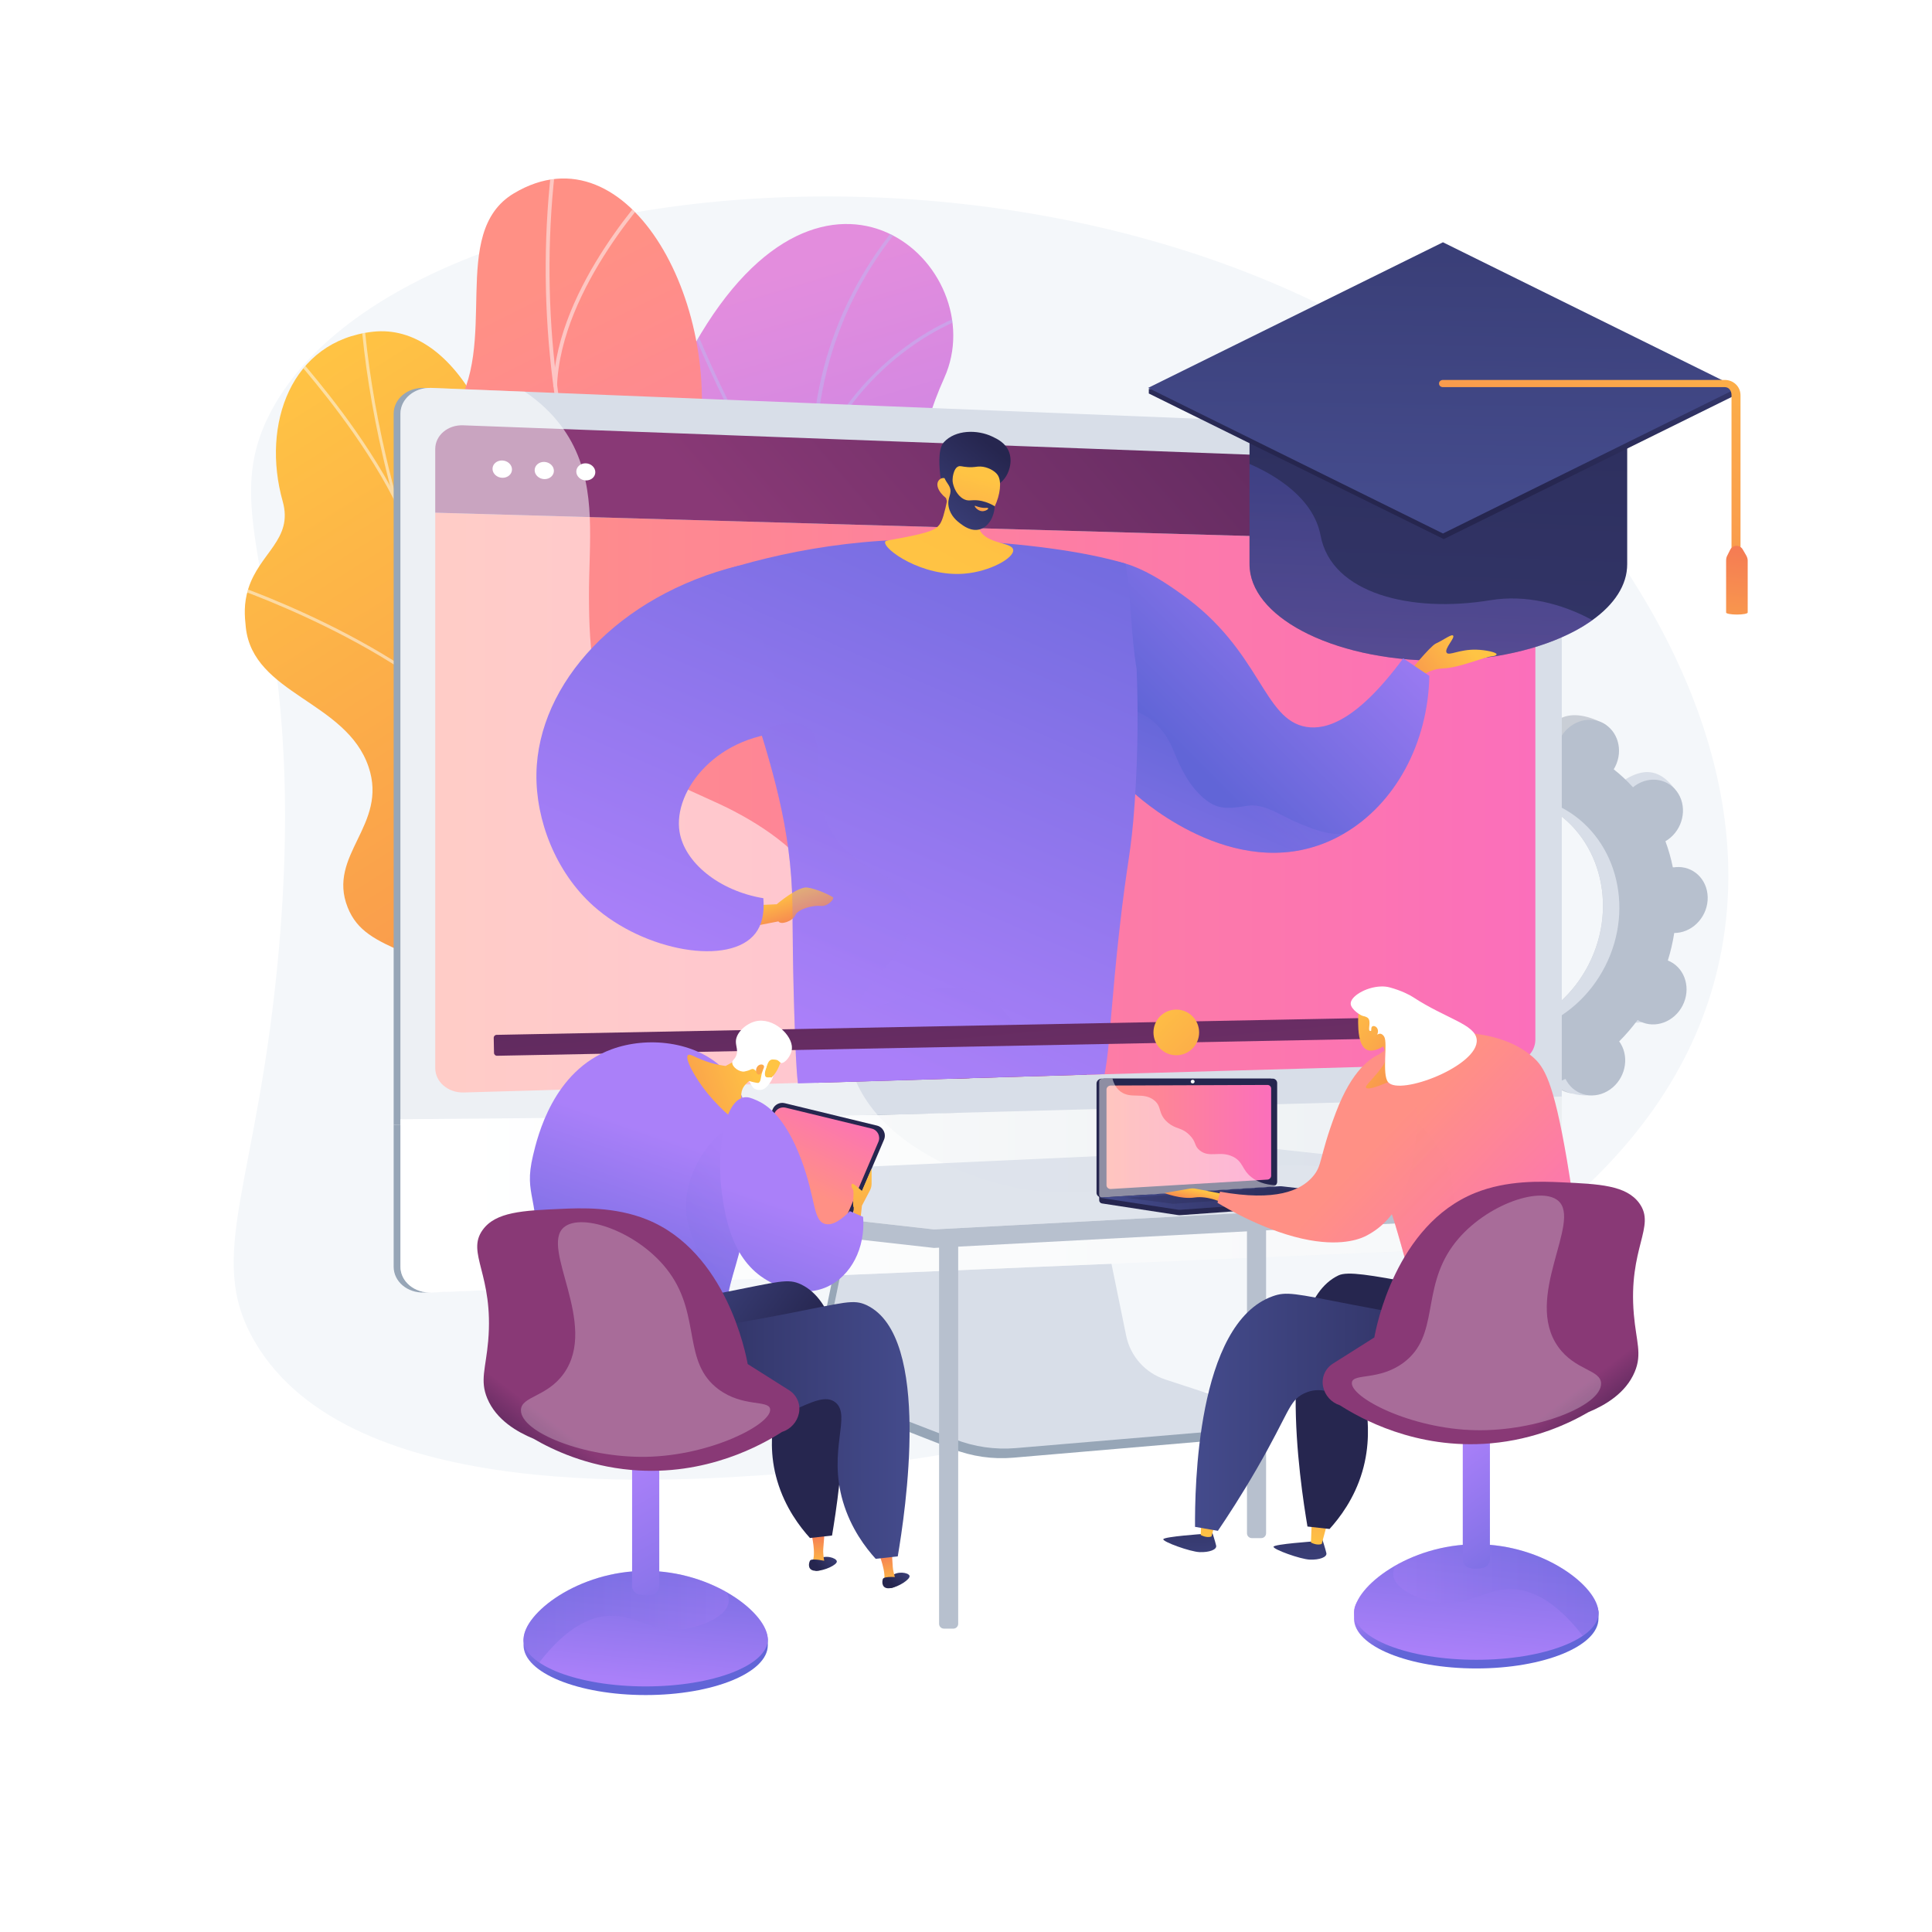 <svg xmlns="http://www.w3.org/2000/svg" xmlns:xlink="http://www.w3.org/1999/xlink" x="0px" y="0px" viewBox="0 0 3710 3710" style="enable-background:new 0 0 3710 3710;" xml:space="preserve"><g id="Background">	<g>		<g>			<rect style="fill:#FFFFFF;" width="3710" height="3710"></rect>		</g>	</g></g><g id="Illustration">	<g id="Online_learning_for_seniors">		<path style="fill:#F4F7FA;" d="M3025.962,963.981C2367.98,162.829,807.346,260.803,522.232,786.609   c-119.856,221.038,72.917,356.835,13.462,1034.386c-39.966,455.461-144.157,588.752-46.09,756.055   c184.485,314.734,802.691,268.644,1026.045,251.993c515.721-38.448,1654.149-278.338,1790.147-1004.265   C3385.131,1401.301,3082.123,1032.363,3025.962,963.981z"></path>		<g>			<g>				<path style="fill:#C9CED6;" d="M3117.642,1957.618c29.256,14.854,66.011,1.216,82.096-30.463     c16.083-31.679,5.405-69.4-23.851-84.254c-1.517-0.77-3.063-1.417-4.615-2.035c5.436-17.529,9.534-35.195,12.282-52.867     c1.677-0.005,3.36-0.033,5.07-0.186c33.378-2.975,59.869-33.646,59.17-68.509c-0.698-34.862-28.324-60.711-61.702-57.736     c-1.744,0.157-3.458,0.432-5.162,0.734c-3.487-17.276-8.264-34.153-14.29-50.486c1.535-0.898,3.063-1.827,4.555-2.873     c28.557-20.006,37.688-59.494,20.392-88.198c-17.294-28.702-54.465-35.751-83.022-15.746c-1.463,1.026-2.84,2.133-4.2,3.257     c-11.279-12.469-23.65-24.023-37.035-34.569c0.941-1.543,1.862-3.107,2.696-4.748c16.084-31.679,37.101-66.283,7.616-80.677     c-68.208-33.297-97.478-4.793-113.562,26.886c-0.833,1.641-1.551,3.307-2.242,4.977c-16.412-4.583-33.041-7.751-49.763-9.5     c0.104-1.762,0.185-3.525,0.149-5.313c-0.699-34.861,9.645-53.726-23.86-54.378c-73.063-1.42-97.713,30.292-97.014,65.152     c0.036,1.823,0.188,3.604,0.369,5.374c-16.743,4.772-33.187,10.875-49.192,18.254c-0.761-1.554-1.55-3.1-2.453-4.601     c-17.294-28.703-54.464-35.753-83.022-15.745c-28.557,20.009-37.687,59.495-20.392,88.198c0.886,1.471,1.856,2.846,2.842,4.203     c-12.646,12.647-24.49,26.38-35.434,41.113c-1.415-0.888-2.85-1.756-4.365-2.525c-29.256-14.855-66.011-1.215-82.096,30.463     c-16.083,31.678-5.405,69.4,23.851,84.254c1.516,0.77,3.063,1.416,4.615,2.036c-5.436,17.529-9.534,35.194-12.282,52.867     c-1.677,0.005-3.36,0.032-5.069,0.184c-33.379,2.976-59.871,33.648-59.172,68.51c0.699,34.861,28.325,60.709,61.704,57.734     c1.743-0.154,3.457-0.429,5.161-0.732c3.487,17.277,8.263,34.152,14.29,50.486c-1.535,0.898-3.063,1.827-4.555,2.872     c-28.557,20.006-37.687,59.494-20.392,88.198c17.294,28.703,74.55,42.037,103.107,22.031c1.464-1.025-17.246-8.418-15.886-9.542     c11.281,12.468,23.65,24.023,37.035,34.57c-0.941,1.543-1.863,3.106-2.695,4.747c-16.084,31.678-5.406,69.4,23.851,84.254     c29.256,14.854,66.011,1.216,82.095-30.463c0.833-1.641,1.551-3.308,2.241-4.977c16.412,4.582,33.041,7.75,49.763,9.499     c-0.104,1.761-0.185,3.525-0.149,5.313c0.699,34.861,28.324,60.71,61.702,57.734c33.378-2.976,59.871-33.649,59.171-68.509     c-0.036-1.822-0.188-3.603-0.369-5.373c16.744-4.772,33.188-10.875,49.193-18.255c0.76,1.555,1.55,3.1,2.455,4.599     c17.294,28.704,54.463,35.755,83.021,15.746c28.557-20.008,37.687-59.495,20.393-88.199c-0.887-1.469-1.858-2.844-2.843-4.201     c12.646-12.648,24.49-26.38,35.434-41.113C3114.69,1955.981,3116.126,1956.848,3117.642,1957.618z M2752.935,1962.245     c-106.222-53.932-144.994-190.89-86.596-305.908c58.397-115.019,191.846-164.538,298.07-110.606     c106.222,53.932,144.994,190.891,86.596,305.909C2992.608,1966.658,2859.158,2016.177,2752.935,1962.245z"></path>				<path style="fill:#D8DEE8;" d="M3188.624,1787.813c33.378-2.976,59.869-33.649,59.17-68.51     c-0.698-34.861-28.324-60.712-61.702-57.736c-1.744,0.156-3.458,0.432-5.162,0.734c-3.486-17.277-8.264-34.152-14.29-50.485     c1.535-0.897,3.063-1.827,4.555-2.873c28.557-20.006,63.887-68.348,43.739-95.125c-38.238-50.822-77.812-28.823-106.369-8.818     c-1.463,1.026-2.84,2.132-4.2,3.256c-11.279-12.469-23.65-24.022-37.035-34.57c0.941-1.543,1.862-3.106,2.696-4.746     c8.754-17.24,9.527-36.249,3.745-52.409c-27.583,48.547-54.794,97.297-81.518,146.314     c84.742,62.096,111.721,184.468,58.752,288.796c-44.887,88.407-134.111,138.049-221.234,131.828     c-3.886,10.079-7.702,20.212-11.863,30.194c-11.294,27.087-24.123,53.617-36.969,80.112c8.078,1.524,16.193,2.723,24.331,3.574     c-0.105,1.762-0.186,3.526-0.15,5.313c0.699,34.862,21.864,64.481,82.358,61.273c33.464-1.775,39.215-37.186,38.515-72.047     c-0.036-1.821-0.188-3.603-0.368-5.372c16.743-4.772,33.187-10.876,49.192-18.255c0.76,1.555,1.55,3.1,2.455,4.599     c17.294,28.705,77.291,40.9,105.848,20.892c28.558-20.008,14.86-64.64-2.433-93.344c-0.887-1.47-1.858-2.845-2.843-4.202     c12.646-12.646,24.49-26.38,35.434-41.112c1.415,0.889,2.851,1.756,4.366,2.524c29.256,14.856,66.011,1.216,82.096-30.463     c16.083-31.677,5.405-69.4-23.851-84.254c-1.517-0.77-3.063-1.416-4.615-2.034c5.436-17.529,9.534-35.196,12.282-52.867     C3185.23,1787.992,3186.914,1787.964,3188.624,1787.813z"></path>				<path style="fill:#B7C0CE;" d="M3149.108,1961.196c29.256,14.854,66.011,1.215,82.095-30.463     c16.083-31.679,5.405-69.401-23.851-84.254c-1.516-0.77-3.063-1.417-4.615-2.035c5.436-17.529,9.535-35.195,12.282-52.867     c1.677-0.005,3.36-0.033,5.07-0.186c33.378-2.975,59.87-33.647,59.172-68.508c-0.699-34.862-28.324-60.712-61.703-57.736     c-1.745,0.157-3.458,0.431-5.162,0.734c-3.487-17.276-8.264-34.153-14.291-50.486c1.536-0.898,3.064-1.827,4.556-2.873     c28.556-20.007,37.687-59.494,20.393-88.198c-17.295-28.703-54.466-35.752-83.021-15.746c-1.464,1.026-2.841,2.133-4.201,3.257     c-11.28-12.469-23.651-24.024-37.034-34.57c0.941-1.543,1.863-3.106,2.695-4.747c16.083-31.678,5.406-69.4-23.851-84.255     c-29.257-14.854-66.012-1.214-82.096,30.464c-0.833,1.641-1.551,3.307-2.242,4.977c-16.412-4.583-33.041-7.751-49.763-9.5     c0.104-1.762,0.186-3.526,0.15-5.313c-0.7-34.861-28.325-60.71-61.704-57.734c-33.378,2.975-59.87,33.648-59.171,68.509     c0.037,1.823,0.189,3.604,0.37,5.373c-16.743,4.773-33.186,10.875-49.191,18.254c-0.761-1.554-1.551-3.099-2.454-4.601     c-17.295-28.704-54.465-35.753-83.022-15.745c-28.558,20.009-37.687,59.494-20.392,88.198c0.885,1.471,1.855,2.846,2.842,4.203     c-12.646,12.648-24.49,26.381-35.434,41.112c-1.416-0.887-2.85-1.755-4.367-2.524c-29.256-14.855-66.011-1.215-82.095,30.463     c-16.084,31.678-5.405,69.401,23.851,84.254c1.516,0.769,3.063,1.416,4.615,2.035c-5.436,17.529-9.535,35.194-12.282,52.868     c-1.677,0.004-3.36,0.032-5.07,0.183c-33.378,2.977-59.87,33.649-59.172,68.51c0.699,34.862,28.325,60.71,61.704,57.734     c1.745-0.154,3.458-0.429,5.161-0.732c3.487,17.276,8.263,34.153,14.291,50.486c-1.536,0.898-3.064,1.826-4.556,2.872     c-28.556,20.006-37.687,59.494-20.393,88.197c17.295,28.704,54.466,35.753,83.022,15.746c1.464-1.026,2.841-2.132,4.201-3.256     c11.279,12.468,23.65,24.024,37.034,34.57c-0.941,1.543-1.863,3.106-2.696,4.747c-16.083,31.678-5.405,69.401,23.85,84.254     c29.257,14.854,66.012,1.215,82.096-30.463c0.833-1.641,1.551-3.308,2.242-4.977c16.412,4.582,33.041,7.751,49.763,9.499     c-0.105,1.76-0.186,3.525-0.151,5.313c0.7,34.861,28.325,60.709,61.704,57.734c33.378-2.975,59.871-33.648,59.171-68.509     c-0.037-1.822-0.189-3.603-0.369-5.373c16.743-4.772,33.186-10.875,49.191-18.255c0.76,1.554,1.55,3.1,2.454,4.599     c17.295,28.704,54.464,35.754,83.021,15.746c28.558-20.008,37.687-59.495,20.393-88.199c-0.886-1.469-1.856-2.844-2.843-4.201     c12.647-12.647,24.49-26.381,35.434-41.113C3146.158,1959.56,3147.592,1960.426,3149.108,1961.196z M2784.402,1965.823     c-106.223-53.931-144.993-190.89-86.597-305.909c58.397-115.018,191.848-164.536,298.07-110.605     c106.223,53.931,144.994,190.891,86.597,305.909C3024.075,1970.236,2890.624,2019.755,2784.402,1965.823z"></path>			</g>			<g>				<g>					<defs>						<path id="SVGID_1_" d="M2107.159,2196.319l237.757-171.958c0,0-43.454-154.334-163.972-198.267       c-245.893-89.637-150.224-298.741-123.256-392.317c40.67-141.12,14.964-283.216-156.046-229.489       c-171.01,53.727-186.99-259.966-88.463-478.408c96.416-213.76-227.932-508.498-479.094-65.001       c-149.993,264.855,57.088,477.209,136.168,609.307s-98.323,276.067,74.744,382.138       c147.831,90.604,318.891,110.912,305.023,256.739S1900.348,2160.718,2107.159,2196.319z"></path>					</defs>					<clipPath id="SVGID_00000136412159467750316230000016622835141365755777_">						<use xlink:href="#SVGID_1_" style="overflow:visible;"></use>					</clipPath>											<linearGradient id="SVGID_00000161633881136286719600000002893042360593194649_" gradientUnits="userSpaceOnUse" x1="3531.677" y1="-792.392" x2="2947.529" y2="867.821" gradientTransform="matrix(0.81 -0.586 0.586 0.81 -870.236 3219.835)">						<stop offset="0.004" style="stop-color:#E38DDD"></stop>						<stop offset="1" style="stop-color:#9571F6"></stop>					</linearGradient>											<path style="clip-path:url(#SVGID_00000136412159467750316230000016622835141365755777_);fill:url(#SVGID_00000161633881136286719600000002893042360593194649_);" d="      M2107.159,2196.319l237.757-171.958c0,0-43.454-154.334-163.972-198.267c-245.893-89.637-150.224-298.741-123.256-392.317      c40.67-141.12,13.43-265.749-143.724-245.712c-177.812,22.671-199.312-243.744-100.784-462.186      c96.416-213.76-227.932-508.498-479.094-65.001c-149.993,264.855,57.088,477.209,136.168,609.307      s-98.323,276.067,74.744,382.138c147.831,90.604,318.891,110.912,305.023,256.739S1900.348,2160.718,2107.159,2196.319z"></path>					<g style="opacity:0.5;clip-path:url(#SVGID_00000136412159467750316230000016622835141365755777_);">						<path style="fill:#BEB8F2;" d="M2226.021,2143.961l4.283-4.476c-2.772-2.652-279.354-269.213-473.861-616.141       c-179.195-319.611-323.367-774.821,7.413-1128.396l-4.523-4.232c-147.249,157.394-214.247,347.655-199.138,565.496       c12.07,174.018,76.299,365.885,190.905,570.272C1946.071,1874.19,2223.244,2141.302,2226.021,2143.961z"></path>						<path style="fill:#BEB8F2;" d="M1570.44,1046.97l4.532-4.225c-140.538-150.85-247.696-432.015-248.763-434.837l-5.796,2.186       C1321.485,612.93,1429.078,895.235,1570.44,1046.97z"></path>						<path style="fill:#BEB8F2;" d="M1564.351,901.547c92.827-227.474,287.222-291.138,289.174-291.753l-1.862-5.906       c-1.983,0.622-199.081,65.055-293.047,295.318L1564.351,901.547z"></path>						<path style="fill:#BEB8F2;" d="M1895.961,1743.226c-115.033-277.233,164.846-568.052,167.809-570.658l-3.773-4.905       c-3.151,2.281-285.812,298.242-169.757,577.937L1895.961,1743.226z"></path>						<path style="fill:#BEB8F2;" d="M1821.888,1644.072l4.176-4.579c-141.495-129.086-381.927-114.431-384.341-114.267l0.417,6.179       C1444.529,1531.244,1682.371,1516.784,1821.888,1644.072z"></path>						<path style="fill:#BEB8F2;" d="M2187.704,2096.582c-59.378-97.342,19.376-265.383,20.177-267.07l-5.591-2.661       c-3.337,7.004-81.005,172.744-19.873,272.957L2187.704,2096.582z"></path>						<path style="fill:#BEB8F2;" d="M2121.358,2034.338l4.336-4.424c-64.375-63.117-231.239-64.612-286.072-65.102       c-7.749-0.07-14.438-0.13-15.628-0.375l-1.337,6.048c1.673,0.37,6.12,0.423,16.909,0.521       C1893.782,1971.492,2058.766,1972.97,2121.358,2034.338z"></path>					</g>				</g>				<g>											<linearGradient id="SVGID_00000131346706090354908400000010013796738216724151_" gradientUnits="userSpaceOnUse" x1="-1526.615" y1="-643.672" x2="-686.584" y2="1563.58" gradientTransform="matrix(-0.602 0.798 0.798 0.602 64.775 2353.858)">						<stop offset="0" style="stop-color:#FFC444"></stop>						<stop offset="0.996" style="stop-color:#F36F56"></stop>					</linearGradient>					<path style="fill:url(#SVGID_00000131346706090354908400000010013796738216724151_);" d="M1608.927,2019.86      c90.068,10.013,136.489,84.636,161.62,143.899c-4.835,7.242-5.771,12.641-9.017,21      c-29.304,75.45-57.883,101.395-98.509,171.203c-8.745,15.026-47.824,51.323-64.744,65.129l-31.955,25.235      c0,0-202.919-48.264-188.347-166.069c14.572-117.805-172.335-188.092-266.762-237.53      c-57.985-30.36-74.779-62.818-94.294-77.394c-206.584-154.292-312.946-131.453-349.303-222.893      c-40.135-100.943,77.996-157.669,40.138-269.785c-42.751-126.601-222.083-139.266-235.767-268.112      c-2.346-22.09-4.156-44.851,4.534-73.18c21.45-69.926,86.978-95.034,66.327-168.623      c-41.511-147.917,16.186-308.362,173.556-325.741c155.315-17.152,288.741,208.7,283.916,556.003      c24.729,247.38,63.198,275.483,169.666,325.005c74.573,34.689,299.74,79.335,304.69,222.852      C1479.628,1884.375,1505.961,2008.416,1608.927,2019.86z"></path>					<g>						<defs>							<path id="SVGID_00000170970224831635232280000006263792963101253298_" d="M1797.112,2241.739l-221.175,203.031        c0,0-212.532-46.707-197.96-164.512c14.572-117.805-172.334-188.092-266.762-237.531        c-256.207-134.141-47.239-396.632-360.676-596.543c-83.365-53.17-262.265-125.157-278.551-241.641        c-18.554-132.708,97.419-147.165,70.86-241.804c-41.511-147.916,16.188-308.362,173.556-325.741        c155.315-17.152,288.742,208.7,283.918,556.002c24.728,247.382,63.198,275.483,169.664,325.005        c74.574,34.688,299.741,79.336,304.691,222.853s31.284,267.556,134.249,279.003        C1765.6,2037.277,1797.112,2241.739,1797.112,2241.739z"></path>						</defs>						<clipPath id="SVGID_00000098221351738577724160000004994537066649727917_">							<use xlink:href="#SVGID_00000170970224831635232280000006263792963101253298_" style="overflow:visible;"></use>						</clipPath>						<g style="opacity:0.5;clip-path:url(#SVGID_00000098221351738577724160000004994537066649727917_);">							<path style="fill:#FCFDFE;" d="M1689.115,2322.759l-3.878,4.515c-25.127-21.178-50.183-42.869-74.471-64.469        c-179.82-159.944-336.914-332.133-466.919-511.794c-110.156-152.233-202.449-311.944-274.317-474.698        c-57.796-130.886-102.755-264.442-133.627-396.96c-21.701-93.158-36.273-184.843-43.302-272.51        c-1.228-15.277-1.624-31.035-2.006-46.276c-0.509-20.305-1.036-41.301-3.539-61.32l5.686-1.139        c2.538,20.294,3.069,41.432,3.582,61.874c0.38,15.165,0.774,30.845,1.989,45.967c7.007,87.392,21.534,178.803,43.175,271.698        c30.795,132.189,75.65,265.427,133.311,396.012c71.719,162.418,163.83,321.811,273.773,473.75        c129.785,179.358,286.63,351.272,466.173,510.967C1639,2279.948,1664.02,2301.608,1689.115,2322.759z"></path>							<path style="fill:#FCFDFE;" d="M970.686,1467.379l-4.992,3.197c-120.603-205.064-508.717-339.382-512.623-340.713        l2.208-5.458C459.204,1125.743,849.117,1260.675,970.686,1467.379z"></path>							<path style="fill:#FCFDFE;" d="M1360.612,2007.4l-4.631,3.729c-99.002-128.459-25.821-448.928-25.071-452.151l5.577,0.895        C1335.742,1563.069,1263.156,1880.949,1360.612,2007.4z"></path>							<path style="fill:#FCFDFE;" d="M1423.458,2074.917l-3.965,4.441c-79.313-69.894-228.07-119.707-418.865-140.259        c-9.594-1.034-9.594-1.034-10.39-1.714l3.913-4.487l-1.957,2.244l1.026-2.742c0.625,0.143,4.247,0.534,8.447,0.984        C1193.552,1954.054,1343.346,2004.316,1423.458,2074.917z"></path>							<path style="fill:#FCFDFE;" d="M1643.856,2283.415l-4.98,3.213c-59.756-100.608,6.09-272.611,6.761-274.335l5.318,1.724        C1650.293,2015.718,1585.469,2185.11,1643.856,2283.415z"></path>							<path style="fill:#FCFDFE;" d="M1684.449,2330.429c-89.989-30.746-193.734-35.823-317.161-15.522l-0.5-5.673        c124.376-20.454,229.007-15.305,319.873,15.74L1684.449,2330.429z"></path>							<path style="fill:#FCFDFE;" d="M760.974,955.294l-5.141,2.922c-60.413-118.26-152.366-226.305-182.582-261.808        c-7.314-8.595-9.878-11.629-10.576-12.856l5.031-3.126c0.546,0.929,4.727,5.841,10.022,12.061        C608.041,728.104,700.286,836.494,760.974,955.294z"></path>							<path style="fill:#FCFDFE;" d="M829.647,1164.381l-5.658,1.335c-20.205-125.277,131.24-344.351,137.697-353.617l4.612,3.045        C964.733,817.393,809.82,1041.444,829.647,1164.381z"></path>						</g>					</g>				</g>				<g>											<linearGradient id="SVGID_00000012458931841083645980000009405238754518078391_" gradientUnits="userSpaceOnUse" x1="4378.513" y1="-1235.52" x2="5206.916" y2="128.244" gradientTransform="matrix(-0.532 0.847 0.847 0.532 4308.287 -2451.841)">						<stop offset="0" style="stop-color:#FF9085"></stop>						<stop offset="1" style="stop-color:#FB6FBB"></stop>					</linearGradient>					<path style="fill:url(#SVGID_00000012458931841083645980000009405238754518078391_);" d="M1918.695,1870.333      c-9.553,11.665-65.59-44.277-172.427-59.905c-26.692-3.905-170.796-35.298-232.996,56.504      c-12.074,17.82-24.15,35.64-36.224,53.46c-50.775-9.988-96.779-28.808-77.787-93.942      c29.494-101.15-113.793-191.099-179.775-198.547c-81.664-9.22-271.16-34.67-227.956-191.633      c35.966-130.672,85.178-209.056-45.564-299.175c-130.744-90.12-166.651-219.127-77.69-343.172      c93.617-130.538-8.83-346.474,118.53-422.636c221.922-132.705,410.635,224.346,349.404,512.524      c-61.229,288.176,104.506,202.231,219.457,263.298c10.35,6.273,25.911,16.798,41.921,32.706      c98.562,97.943,43.186,230.22,83.452,374.906C1735.954,1752.041,1934.789,1850.68,1918.695,1870.333z"></path>					<g>						<defs>							<path id="SVGID_00000144305401395430841930000014636462935739135660_" d="M1703.615,1635.774l-187.709,294.322        c-50.643-7.436-137.86-30.891-116.646-103.646c29.494-101.151-113.793-191.099-179.775-198.548        c-81.664-9.219-271.16-34.67-227.957-191.633c35.966-130.671,85.179-209.054-45.564-299.173        c-130.743-90.12-166.65-219.128-77.689-343.172c93.617-130.538-8.832-346.474,118.53-422.635        c221.922-132.706,410.633,224.344,349.404,512.522c-61.23,288.177,104.505,202.232,219.457,263.299        c156.934,83.37-10.163,278.455,13.763,371.342C1588.186,1591.267,1657.743,1622.134,1703.615,1635.774z"></path>						</defs>						<clipPath id="SVGID_00000058550654454350064920000006503211240139659930_">							<use xlink:href="#SVGID_00000144305401395430841930000014636462935739135660_" style="overflow:visible;"></use>						</clipPath>						<g style="opacity:0.5;clip-path:url(#SVGID_00000058550654454350064920000006503211240139659930_);">							<path style="fill:#FCFDFE;" d="M1571.107,1747.042l-5.164,5.532c-378.588-359.982-572.054-914.448-504.899-1447.019        l7.254,0.526C1001.426,836.409,1194.092,1388.555,1571.107,1747.042z"></path>							<path style="fill:#FCFDFE;" d="M1382.335,1531.894l-4.04,6.396c-175.159-107.306-411.084-33.669-413.448-32.912l-1.84-7.05        C965.4,1497.559,1204.414,1422.898,1382.335,1531.894z"></path>							<path style="fill:#FCFDFE;" d="M1503.357,1678.793l-6.451,3.854c-100.398-184.184,91.345-536.161,93.295-539.695l6.339,3.325        C1594.612,1149.772,1404.868,1498.112,1503.357,1678.793z"></path>							<path style="fill:#FCFDFE;" d="M1146.422,1072.354l-6.133,4.384c-92.08-137.976-346.859-171.332-349.421-171.653l1.296-7.349        C794.758,898.059,1052.642,931.828,1146.422,1072.354z"></path>							<path style="fill:#FCFDFE;" d="M1069.623,742.38l-7.312,0.168c6.591-194.929,193.416-388.645,195.308-390.58l5.059,5.05        C1260.809,358.927,1076.108,550.488,1069.623,742.38z"></path>						</g>					</g>				</g>			</g>			<g>				<path style="fill:#97A6B7;" d="M2983.619,2113.554V878.16c0-25.333-21.015-28.241-46.599-29.27L814.729,744.916     c-32.297-1.298-58.802,21.019-58.802,49.599v1365.298L2983.619,2113.554z"></path>				<path style="fill:#97A6B7;" d="M755.928,2159.813v272.663c0,28.581,26.505,50.843,58.802,49.477l2112.817-107.932     c25.584-1.081,56.072-4.487,56.072-29.819V2105.63L755.928,2159.813z"></path>				<path style="fill:#97A6B7;" d="M2232.677,2665.671c-38.247-12.686-66.833-45.146-74.894-85.042l-55.668-275.515l-476.194,16.91     l-58.605,287.024c-8.208,40.198,24.648,80.525,62.488,95.331l199.229,77.951c37.056,14.499,76.887,20.273,116.476,16.886     l421.043-36.02c12.308-1.053,22.181-10.728,23.613-23.14c1.433-12.412,10.056-26.349-1.681-30.242L2232.677,2665.671z"></path>				<path style="fill:#D8DEE8;" d="M2237.39,2648.914c-38.208-12.527-66.766-44.579-74.819-83.974l-55.612-272.051l-464.586,16.715     l-58.547,283.416c-8.199,39.692,13.495,79.495,51.297,94.115l199.029,76.971c37.018,14.316,76.81,20.018,116.359,16.674     l420.62-35.567c12.295-1.04,22.159-10.594,23.59-22.85c1.431-12.256-5.966-23.825-17.691-27.669L2237.39,2648.914z"></path>				<path style="fill:#D8DEE8;" d="M2999.116,878.155v1235.417l-1314.051,27.253l-916.07,19V794.498     c0-28.552,27.06-50.889,59.37-49.589l179.297,7.199l1944.196,78.142C2977.46,831.269,2999.116,852.833,2999.116,878.155z"></path>				<g>											<linearGradient id="SVGID_00000024681978831850064660000015079955325041197986_" gradientUnits="userSpaceOnUse" x1="835.783" y1="1541.205" x2="2948.361" y2="1541.205">						<stop offset="0" style="stop-color:#FF9085"></stop>						<stop offset="1" style="stop-color:#FB6FBB"></stop>					</linearGradient>					<path style="fill:url(#SVGID_00000024681978831850064660000015079955325041197986_);" d="M835.783,984.523v1066.492      c0,26.62,24.607,47.701,54.598,46.847l2014.318-57.286c24.041-0.684,43.661-20.667,43.661-44.41v-951.189L835.783,984.523z"></path>											<linearGradient id="SVGID_00000000917380408126658950000011211908788548346795_" gradientUnits="userSpaceOnUse" x1="3123.439" y1="-121.324" x2="1581.79" y2="1212.325">						<stop offset="0" style="stop-color:#311944"></stop>						<stop offset="1" style="stop-color:#893976"></stop>					</linearGradient>					<path style="fill:url(#SVGID_00000000917380408126658950000011211908788548346795_);" d="M2948.361,1044.978v-109.16      c0-23.256-19.218-43-42.765-43.879L889.267,816.717c-29.38-1.096-53.483,19.339-53.483,45.414v122.393L2948.361,1044.978z"></path>					<g>						<path style="fill:#FFFFFF;" d="M983.175,901.489c0,9.164-8.353,16.329-18.67,16.003c-10.332-0.327-18.72-8.041-18.72-17.231       c0-9.189,8.388-16.354,18.72-16.002C974.822,884.611,983.175,892.325,983.175,901.489z"></path>						<path style="fill:#FFFFFF;" d="M1063.647,904.132c0,9.111-8.255,16.236-18.451,15.913       c-10.212-0.323-18.502-7.991-18.502-17.127c0-9.135,8.29-16.259,18.502-15.911       C1055.392,887.354,1063.647,895.021,1063.647,904.132z"></path>						<path style="fill:#FFFFFF;" d="M1143.183,906.744c0,9.058-8.159,16.143-18.237,15.824       c-10.093-0.319-18.286-7.941-18.286-17.023c0-9.082,8.193-16.166,18.286-15.823       C1135.024,890.065,1143.183,897.686,1143.183,906.744z"></path>					</g>				</g>									<linearGradient id="SVGID_00000078744308554001247470000005777719369344170670_" gradientUnits="userSpaceOnUse" x1="768.995" y1="2293.82" x2="2999.116" y2="2293.82">					<stop offset="0" style="stop-color:#FFFFFF"></stop>					<stop offset="0.996" style="stop-color:#EBEFF2"></stop>				</linearGradient>				<path style="fill:url(#SVGID_00000078744308554001247470000005777719369344170670_);" d="M2999.116,2105.635v238.57     c0,25.322-21.511,46.921-47.114,48.009l-77.272,3.266l-2046.204,86.465c-32.309,1.37-59.532-20.896-59.532-49.484v-283.173     l913.331-8.148L2999.116,2105.635z"></path>				<path style="opacity:0.54;fill:#FFFFFF;" d="M2874.406,2395.48l-2046.041,86.465c-32.309,1.37-59.37-20.896-59.37-49.484     V794.498c0-28.552,27.06-50.889,59.37-49.589l179.297,7.199c27.499,18.438,52.122,41.196,71.789,68.238     c0.878,1.194,1.794,2.388,2.602,3.582c15.276,21.704,26.165,44.356,33.786,67.676c3.371,10.185,6.094,20.474,8.306,30.905     c4.953,23.074,7.385,46.639,8.403,70.521c2.178,50.468-1.787,102.27-1.577,153.299c0.422,103.429,6.887,206.787,75.51,290.056     c50.819,61.671,133.598,85.096,202.293,120.954c80.179,41.863,150.526,97.388,191.264,179.849     c50.012,101.216,3.056,211.141,35.016,315.694c2.457,8.078,5.373,15.945,8.71,23.565c9.658,22.231,22.792,42.601,38.492,61.179     c0.878,1.089,1.79,2.142,2.739,3.196c61.145,70.275,159.024,114.175,243.873,135.423     c174.125,43.549,354.712-31.924,527.574-37.859c124.535-4.25,296.764,23.846,388.357,117.511     C2855.861,2367.208,2865.8,2380.659,2874.406,2395.48z"></path>			</g>		</g>		<g>							<linearGradient id="SVGID_00000176029712856421135600000002059869309340947857_" gradientUnits="userSpaceOnUse" x1="2679.634" y1="3189.423" x2="2815.862" y2="-595.723">				<stop offset="0" style="stop-color:#444B8C"></stop>				<stop offset="0.847" style="stop-color:#26264F"></stop>			</linearGradient>			<path style="fill:url(#SVGID_00000176029712856421135600000002059869309340947857_);" d="M3124.698,712.346v371.1    c0,40.095-24.643,77.208-67.073,107.53c-10.168,7.257-21.196,14.155-33.303,20.586c-66.033,35.208-158.977,57.124-261.979,57.124    s-196.031-21.915-262.065-57.124c-62.478-33.269-100.825-78.393-100.825-128.116v-371.1H3124.698z"></path>							<linearGradient id="SVGID_00000103244097670055475670000004523417971766421142_" gradientUnits="userSpaceOnUse" x1="2720.523" y1="1267.646" x2="2733.651" y2="902.905">				<stop offset="0" style="stop-color:#AA80F9"></stop>				<stop offset="0.996" style="stop-color:#6165D7"></stop>			</linearGradient>			<path style="opacity:0.3;fill:url(#SVGID_00000103244097670055475670000004523417971766421142_);" d="M3057.914,1190.976    c-10.168,7.257-21.341,14.155-33.448,20.586c-66.034,35.208-159.05,57.124-262.052,57.124s-196.067-21.915-262.101-57.124    c-62.478-33.269-100.861-78.393-100.861-128.116V890.877c51.803,22.49,123.135,66.537,136.5,137.709    c20.909,111.374,173.983,149.097,326.17,123.948C2929.163,1141.432,2999.354,1158.857,3057.914,1190.976z"></path>							<linearGradient id="SVGID_00000064346296899011596450000005670125315416347029_" gradientUnits="userSpaceOnUse" x1="2826.035" y1="351.389" x2="2750.89" y2="911.995">				<stop offset="0" style="stop-color:#444B8C"></stop>				<stop offset="0.996" style="stop-color:#26264F"></stop>			</linearGradient>			<polygon style="fill:url(#SVGID_00000064346296899011596450000005670125315416347029_);" points="3315.204,746.881     2770.877,478.063 2226.55,746.881 2206.053,746.881 2206.053,755.631 2206.053,755.631 2772.436,1035.227 3338.818,755.631     3338.818,755.631 3338.818,746.881    "></polygon>							<linearGradient id="SVGID_00000159459472953166190100000008906241225061164445_" gradientUnits="userSpaceOnUse" x1="2767.729" y1="948.723" x2="2789.481" y2="-459.704">				<stop offset="0" style="stop-color:#444B8C"></stop>				<stop offset="0.996" style="stop-color:#26264F"></stop>			</linearGradient>			<polygon style="fill:url(#SVGID_00000159459472953166190100000008906241225061164445_);" points="2770.877,465.256     2204.727,744.852 2770.877,1024.449 3337.028,744.852    "></polygon>			<g>									<linearGradient id="SVGID_00000145033963095013958390000002287221084892067983_" gradientUnits="userSpaceOnUse" x1="3378.751" y1="363.98" x2="2718.569" y2="1512.245">					<stop offset="0" style="stop-color:#FFC444"></stop>					<stop offset="0.996" style="stop-color:#F36F56"></stop>				</linearGradient>				<path style="fill:url(#SVGID_00000145033963095013958390000002287221084892067983_);" d="M3333.638,1133.031     c-4.152,0-8.634-3.366-8.634-7.518V759.015c0-8.291-4.546-15.587-12.837-15.587h-541.29c-4.152,0-7.518-2.755-7.518-6.907     c0-4.152,3.366-6.907,7.518-6.907h541.29c16.582,0,30.104,12.82,30.104,29.401v366.498     C3342.272,1129.665,3337.79,1133.031,3333.638,1133.031z"></path>			</g>							<linearGradient id="SVGID_00000155863817410049566990000009432532503420566184_" gradientUnits="userSpaceOnUse" x1="3306.473" y1="1395.757" x2="3349.682" y2="991.846">				<stop offset="0" style="stop-color:#FFC444"></stop>				<stop offset="0.996" style="stop-color:#F36F56"></stop>			</linearGradient>			<path style="fill:url(#SVGID_00000155863817410049566990000009432532503420566184_);" d="M3353.144,1066.426l-6.622-11.381    c-2.446-4.317-7.141-6.953-12.102-6.872c-4.961,0.08-9.525,2.864-11.83,7.258l-5.937,11.845c-1.501,2.863-2.01,6.047-2.01,9.279    v99.703c0,2.141,9.303,3.876,20.721,3.876s20.721-1.735,20.721-3.876v-99.985    C3356.086,1072.822,3354.846,1069.43,3353.144,1066.426z"></path>		</g>		<g>			<defs>				<polygon id="SVGID_00000009563693019254796950000013100786543123058573_" points="1357.76,2085.633 2252.372,2058.591      2954.834,1253.265 2505.167,542.556 966.066,757.771 942.571,2034.363     "></polygon>			</defs>			<clipPath id="SVGID_00000137117858552509214160000000945264643773411983_">				<use xlink:href="#SVGID_00000009563693019254796950000013100786543123058573_" style="overflow:visible;"></use>			</clipPath>			<g style="clip-path:url(#SVGID_00000137117858552509214160000000945264643773411983_);">									<linearGradient id="SVGID_00000095315408376747450730000000689744725735592583_" gradientUnits="userSpaceOnUse" x1="1398.774" y1="311.418" x2="1341.106" y2="540.571" gradientTransform="matrix(-0.399 -0.917 -0.917 0.399 3664.416 2400.708)">					<stop offset="0" style="stop-color:#FFC444"></stop>					<stop offset="0.996" style="stop-color:#F36F56"></stop>				</linearGradient>				<path style="fill:url(#SVGID_00000095315408376747450730000000689744725735592583_);" d="M2721.142,1306.395     c0,0,17.334-21.471,49.832-22.819c32.468-1.347,76.664-21.593,95.626-23.526c4.573-0.467,6.841-1.841,7.229-3.562     c0.8-3.544-20.247-8.491-38.926-8.943c-33.146-0.804-52.493,12.474-56.968,5.793c-5.004-7.47,16.412-28.203,12.49-32.761     c-3.04-3.533-17.602,8.046-33.196,15.175c-11.072,5.062-54.412,58.725-54.412,58.725L2721.142,1306.395z"></path>									<linearGradient id="SVGID_00000010281303477692039640000004634319366973600916_" gradientUnits="userSpaceOnUse" x1="2654.64" y1="1027.637" x2="2253.581" y2="1431.519">					<stop offset="0" style="stop-color:#AA80F9"></stop>					<stop offset="0.996" style="stop-color:#6165D7"></stop>				</linearGradient>				<path style="fill:url(#SVGID_00000010281303477692039640000004634319366973600916_);" d="M2744.794,1297.93     c-2.652,128.851-65.12,245.893-165.151,303.517c-4.138,2.385-8.363,4.686-12.644,6.871     c-182.768,93.308-365.908-64.586-387.944-84.228c-5.706-5.063-32.982-30.028-61.429-71.458     c-32.062-46.597-65.591-114.085-71.374-197.343c-2.36-34.074-9.555-137.974,44.313-169.47     c55.448-32.424,143.686,30.46,179.532,55.991c151.594,108.014,155.239,240.609,238.611,254.075     c37.357,6.031,96.719-10.92,185.887-131.697C2711.345,1275.441,2728.06,1286.688,2744.794,1297.93z"></path>									<linearGradient id="SVGID_00000008121606252727410300000017564151593583422853_" gradientUnits="userSpaceOnUse" x1="2314.024" y1="1584.557" x2="2391.363" y2="1405.859">					<stop offset="0" style="stop-color:#AA80F9"></stop>					<stop offset="0.996" style="stop-color:#6165D7"></stop>				</linearGradient>				<path style="opacity:0.3;fill:url(#SVGID_00000008121606252727410300000017564151593583422853_);" d="M2579.643,1601.447     c-4.138,2.385-8.363,4.686-12.644,6.871c-182.768,93.308-365.908-64.586-387.944-84.228     c-5.706-5.063-32.982-30.028-61.429-71.458c8.844-40.046,20.871-93.127,20.871-93.127s78.435-9.745,115.643,83.214     c13.443,33.587,29.68,66.306,57.167,89.872c27.721,23.806,49.176,20.178,84.126,14.731     c32.154-4.996,65.757,19.525,93.618,31.339C2517.881,1590.886,2547.797,1603.493,2579.643,1601.447z"></path>			</g>							<linearGradient id="SVGID_00000163054617809495451100000012837466648220863915_" gradientUnits="userSpaceOnUse" x1="904.734" y1="3210.275" x2="1027.42" y2="3210.275" gradientTransform="matrix(-0.996 0.09 0.09 0.996 2456.547 -160.454)">				<stop offset="0" style="stop-color:#444B8C"></stop>				<stop offset="0.996" style="stop-color:#26264F"></stop>			</linearGradient>							<path style="clip-path:url(#SVGID_00000137117858552509214160000000945264643773411983_);fill:url(#SVGID_00000163054617809495451100000012837466648220863915_);" d="    M1728.603,3097.844c-6.373,5.933-6.777,20.109-7.039,29.375c-0.12,4.139-0.178,6.21,0.352,7.649    c3.865,10.495,23.792,10.799,55.146,12.829c49.575,3.209,64.478,6.633,67.891-1.13c3.196-7.277-6.24-18.592-7.299-19.838    c-5.704-6.699-12.352-8.949-25.169-12.723c-23.71-6.979-39.666-10.677-44.496-11.798    C1737.831,3095.213,1732.788,3093.949,1728.603,3097.844z"></path>							<linearGradient id="SVGID_00000163039288970742192350000004689346574949314997_" gradientUnits="userSpaceOnUse" x1="486.663" y1="3156.789" x2="542.561" y2="3041.092" gradientTransform="matrix(-0.998 0.069 0.069 0.998 2040.621 -60.669)">				<stop offset="0" style="stop-color:#FFC444"></stop>				<stop offset="0.996" style="stop-color:#F36F56"></stop>			</linearGradient>							<path style="clip-path:url(#SVGID_00000137117858552509214160000000945264643773411983_);fill:url(#SVGID_00000163039288970742192350000004689346574949314997_);" d="    M1763.346,3047.414l1.932,58.479c-1.544,2.698-18.662,9.822-31.539,1.58l-9.716-58.073L1763.346,3047.414z"></path>							<linearGradient id="SVGID_00000010286129673977578550000001361372810875844269_" gradientUnits="userSpaceOnUse" x1="413.808" y1="3304.346" x2="544.526" y2="3304.346" gradientTransform="matrix(-0.977 0.213 0.213 0.977 1968.053 -210.656)">				<stop offset="0" style="stop-color:#444B8C"></stop>				<stop offset="0.996" style="stop-color:#26264F"></stop>			</linearGradient>							<path style="clip-path:url(#SVGID_00000137117858552509214160000000945264643773411983_);fill:url(#SVGID_00000010286129673977578550000001361372810875844269_);" d="    M2146.971,3098.932c-8.563,8.596-11.285,25.427-4.685,34.333c6.486,8.758,17.201,3.395,46.643,6.583    c31.549,3.419,39.405,11.76,61.207,7.308c8.81-1.803,24.456-6.622,24.497-13.041c0.028-4.513-7.659-7.438-33.265-18.46    c-36.33-15.638-36.132-16.323-43.915-18.271C2177.905,3092.494,2158.283,3087.583,2146.971,3098.932z"></path>							<linearGradient id="SVGID_00000170260092805758214380000012223228259922771868_" gradientUnits="userSpaceOnUse" x1="258.591" y1="3246.48" x2="315.775" y2="3128.122" gradientTransform="matrix(-0.989 0.145 0.145 0.989 1974.58 -128.668)">				<stop offset="0" style="stop-color:#FFC444"></stop>				<stop offset="0.996" style="stop-color:#F36F56"></stop>			</linearGradient>							<path style="clip-path:url(#SVGID_00000137117858552509214160000000945264643773411983_);fill:url(#SVGID_00000170260092805758214380000012223228259922771868_);" d="    M2169.956,3047.323l13.03,55.611c-1.348,2.824-17.958,11.314-31.46,4.084l-20.788-54.591L2169.956,3047.323z"></path>							<linearGradient id="SVGID_00000126303276128790757770000016455147356145543866_" gradientUnits="userSpaceOnUse" x1="2632.398" y1="2763.016" x2="2270.461" y2="1947.126" gradientTransform="matrix(0.999 0.053 -0.053 0.999 -237.58 -19.3)">				<stop offset="0" style="stop-color:#311944"></stop>				<stop offset="1" style="stop-color:#893976"></stop>			</linearGradient>							<path style="clip-path:url(#SVGID_00000137117858552509214160000000945264643773411983_);fill:url(#SVGID_00000126303276128790757770000016455147356145543866_);" d="    M2090.869,1845.958c-7.18,182.916-5.73,389.239,11.698,614.554c17.227,222.743,47.06,425.128,81.798,603.814    c-20.505,4.06-41.003,8.118-61.496,12.174c-48.68-53.26-109.247-135.813-134.723-247.834    c-15.806-69.507-7.559-103.998-15.491-188.618c-12.626-134.717-48.531-207.415-83.8-317.806    c-31.679-99.152-67.685-243.855-81.135-434.774C1901.982,1873.649,1996.365,1859.812,2090.869,1845.958z"></path>							<linearGradient id="SVGID_00000099658615611826045960000000046741663714036145_" gradientUnits="userSpaceOnUse" x1="2578.205" y1="2786.683" x2="2216.383" y2="1971.05" gradientTransform="matrix(0.999 0.053 -0.053 0.999 -237.58 -19.3)">				<stop offset="0" style="stop-color:#311944"></stop>				<stop offset="1" style="stop-color:#893976"></stop>			</linearGradient>							<path style="opacity:0.3;clip-path:url(#SVGID_00000137117858552509214160000000945264643773411983_);fill:url(#SVGID_00000099658615611826045960000000046741663714036145_);" d="    M2062.587,2700.75c-22.54-92.733-65.945-117.938-67.49-205.062c-1.093-61.625,20.311-66.291,18.891-125.291    c-2.155-89.491-52.8-137.206-78.23-193.853c-26.848-59.804-37.132-155.341,35.237-313.013    c-54.465,7.985-108.89,15.965-163.275,23.936c13.45,190.918,49.456,335.623,81.135,434.774    c35.27,110.392,71.174,183.09,83.8,317.806c7.932,84.621-0.315,119.112,15.491,188.617    c25.476,112.022,86.043,194.574,134.723,247.836c5.212-1.032,10.424-2.063,15.636-3.095    c-52.634-66.071-71.197-124.444-75.919-171.585C2054.907,2825.132,2085.319,2794.279,2062.587,2700.75z"></path>							<linearGradient id="SVGID_00000003811047855761969100000000329379571664058762_" gradientUnits="userSpaceOnUse" x1="2007.918" y1="2972.644" x2="1647.175" y2="2159.445" gradientTransform="matrix(0.998 -0.069 0.069 0.998 -160.893 92.986)">				<stop offset="0" style="stop-color:#311944"></stop>				<stop offset="1" style="stop-color:#893976"></stop>			</linearGradient>							<path style="clip-path:url(#SVGID_00000137117858552509214160000000945264643773411983_);fill:url(#SVGID_00000003811047855761969100000000329379571664058762_);" d="    M1886.445,1831.8c-24.303,231.243-46.633,466.887-66.719,706.824c-15.071,180.004-28.49,357.802-40.368,533.33    c-20.669,1.039-41.334,2.081-61.992,3.119c-17.854-39.742-41.167-100.181-55.335-176.426    c-17.206-92.582-9.353-146.195-14.095-241.151c-5.323-106.493-19.78-130.669-40.614-266.006    c-42.268-274.547-63.394-411.762,3.631-491.551C1632.723,1874.02,1700.132,1809.843,1886.445,1831.8z"></path>							<linearGradient id="SVGID_00000034062866416193563760000009974183176695820432_" gradientUnits="userSpaceOnUse" x1="1569.082" y1="1976.487" x2="2120.196" y2="703.076">				<stop offset="0" style="stop-color:#AA80F9"></stop>				<stop offset="0.996" style="stop-color:#6165D7"></stop>			</linearGradient>							<path style="clip-path:url(#SVGID_00000137117858552509214160000000945264643773411983_);fill:url(#SVGID_00000034062866416193563760000009974183176695820432_);" d="    M1352.229,1107.125c111.104-38.21,280.956-80.255,489.224-69.729c120.922,6.111,237.242,20.26,319.816,44.855    c11.172,64.671,10.18,137.544,21.359,202.244c2.57,64.796,3.399,152.547-3.645,256.137    c-7.043,103.573-13.937,105.051-30.067,251.151c-26.29,238.135-15.296,300.605-61.659,328.547    c-30.14,18.165-41.038-4.483-194.625-22.561c-102.806-12.102-155.217-17.791-207.186-0.345    c-70.71,23.734-94.356,65.008-123.495,51.011c-27.933-13.421-31.489-63.51-34.862-150.792    c-5.202-134.635-4.882-226.091-5.362-258.835c-2.202-150.234-38.841-265.32-85.74-412.629    C1406.67,1234.092,1375.803,1159.529,1352.229,1107.125z"></path>			<g style="clip-path:url(#SVGID_00000137117858552509214160000000945264643773411983_);">									<linearGradient id="SVGID_00000168826280766730104800000007620764357174278791_" gradientUnits="userSpaceOnUse" x1="2023.362" y1="509.263" x2="2037.421" y2="134.787" gradientTransform="matrix(0.894 0.447 -0.447 0.894 171.027 -182.996)">					<stop offset="0" style="stop-color:#FFC444"></stop>					<stop offset="0.463" style="stop-color:#FFC244"></stop>					<stop offset="0.63" style="stop-color:#FEBB46"></stop>					<stop offset="0.749" style="stop-color:#FCB048"></stop>					<stop offset="0.845" style="stop-color:#FA9F4C"></stop>					<stop offset="0.926" style="stop-color:#F78951"></stop>					<stop offset="0.996" style="stop-color:#F36F56"></stop>				</linearGradient>				<path style="fill:url(#SVGID_00000168826280766730104800000007620764357174278791_);" d="M1827.645,888.171     c-1.644,37.833-7.265,67.566-12.18,87.861c-5.629,23.251-9.123,29.129-13.437,33.805c-6.492,7.04-16.074,12.683-69.058,22.812     c-28.816,5.507-32.464,5.077-33.244,7.959c-3.796,14.069,71.264,67.613,152.089,60.994c49.512-4.053,95.749-30.238,93.79-45.654     c-1.973-15.516-51.511-10.389-64.713-39.055c-9.181-19.938,3.641-46.619,18.301-68.465     C1887.435,922.282,1839.392,914.301,1827.645,888.171z"></path>				<g>											<linearGradient id="SVGID_00000039838410265432659460000017778190128704788153_" gradientUnits="userSpaceOnUse" x1="-211.35" y1="1067.52" x2="-307.092" y2="824.354" gradientTransform="matrix(-0.952 -0.308 -0.308 0.952 1860.292 -28.937)">						<stop offset="0" style="stop-color:#444B8C"></stop>						<stop offset="0.996" style="stop-color:#26264F"></stop>					</linearGradient>					<path style="fill:url(#SVGID_00000039838410265432659460000017778190128704788153_);" d="M1920.016,927.741      c15.962-11.468,25.276-37.75,18.037-58.788c-6.229-18.101-22.746-25.946-32.632-30.645      c-28.641-13.609-70.431-13.36-92.766,10.694c-13.231,14.253-7.893,54.943-7.322,62.128c0.651,8.126,5.239,12.388,8.468,19.456      c4.472,9.802,11.415,25.332,22.593,51.164c3.281-5.4,7.73-11.952,13.604-18.701c2.261-2.599,11.236-12.695,22.183-19.885      C1894.117,928.745,1904.887,938.607,1920.016,927.741z"></path>											<linearGradient id="SVGID_00000087390812067899193810000012274295237723692417_" gradientUnits="userSpaceOnUse" x1="1747.859" y1="950.342" x2="1743.425" y2="1307.521" gradientTransform="matrix(0.969 0.249 -0.249 0.969 410.641 -444.916)">						<stop offset="0" style="stop-color:#FFC444"></stop>						<stop offset="0.996" style="stop-color:#F36F56"></stop>					</linearGradient>					<path style="fill:url(#SVGID_00000087390812067899193810000012274295237723692417_);" d="M1816.661,956.534      c0,0,8.718,39.973,48.574,50.526c35.703,9.452,67.305-70.146,50.603-94.933c-5.573-8.27-19.704-15.69-32.972-16.252      c-7.836-0.331-11.266,1.938-24.054,1.135c-11.796-0.736-14.451-3.017-18.654-1.264c-5.257,2.198-11.112,9.953-12.013,36.02      c-4.381-9.247-11.497-14.633-18.063-13.771c-1.048,0.141-3.994,1.024-6.178,3.134      C1796.004,928.763,1800.308,943.375,1816.661,956.534z"></path>											<linearGradient id="SVGID_00000177448790173532632890000010287476432878225551_" gradientUnits="userSpaceOnUse" x1="-240.071" y1="1080.828" x2="-337.227" y2="834.069" gradientTransform="matrix(-0.952 -0.308 -0.308 0.952 1860.292 -28.937)">						<stop offset="0" style="stop-color:#444B8C"></stop>						<stop offset="0.996" style="stop-color:#26264F"></stop>					</linearGradient>					<path style="fill:url(#SVGID_00000177448790173532632890000010287476432878225551_);" d="M1840.162,890.354      c1.259,1.871-6.009,6.655-9.398,15.756c-6.58,17.661,3.882,45.065,21.107,52.908c10.187,4.636,15.231-0.978,33.276,2.996      c11.177,2.462,19.695,6.921,24.93,10.112c-0.924,21.51-12.461,39.368-28.083,44.181c-16.815,5.18-32.286-6.643-38.752-11.587      c-4.324-3.306-18.196-13.865-21.509-31.465c-3.451-18.338,7.915-24.848,1.583-38.6c-3.194-6.935-8.9-11.399-11.855-23.735      c-0.801-3.35-1.14-6.191-1.299-8.076C1822.392,895.976,1838.339,887.644,1840.162,890.354z"></path>											<linearGradient id="SVGID_00000078726683405835738180000002052653674591563145_" gradientUnits="userSpaceOnUse" x1="-333.494" y1="933.143" x2="-328.561" y2="977.124" gradientTransform="matrix(-0.952 -0.308 -0.308 0.952 1860.292 -28.937)">						<stop offset="0" style="stop-color:#FFC444"></stop>						<stop offset="1" style="stop-color:#F36F56"></stop>					</linearGradient>					<path style="fill:url(#SVGID_00000078726683405835738180000002052653674591563145_);" d="M1895.021,975.127      c0,0-8.877,1.544-21.667-3.623c-0.621-0.252-1.383-0.295-1.575,0.019c-0.717,1.182,5.771,9.764,14.209,10.12      c5.993,0.249,12.002-3.688,11.711-5.305C1897.575,975.657,1896.313,975.315,1895.021,975.127z"></path>				</g>			</g>							<linearGradient id="SVGID_00000065773721950053689450000010232600356790340020_" gradientUnits="userSpaceOnUse" x1="1510.133" y1="1713.09" x2="1535.701" y2="1791.129">				<stop offset="0" style="stop-color:#FFC444"></stop>				<stop offset="0.996" style="stop-color:#F36F56"></stop>			</linearGradient>							<path style="clip-path:url(#SVGID_00000137117858552509214160000000945264643773411983_);fill:url(#SVGID_00000065773721950053689450000010232600356790340020_);" d="    M1454.734,1738.08l36.813-1.667c0,0,40.356-34.543,58.731-32.127c18.379,2.416,45.883,15.995,49.237,18.815    c3.355,2.819-10.065,18.201-23.48,16.519c-13.413-1.683-43.336,5.445-48.686,17.632c-5.349,12.186-28.562,19.288-32.505,12.05    l-49.485,9.557L1454.734,1738.08z"></path>							<linearGradient id="SVGID_00000175296769605585515220000009646634509252137369_" gradientUnits="userSpaceOnUse" x1="1162.997" y1="1790.405" x2="1709.518" y2="527.608">				<stop offset="0" style="stop-color:#AA80F9"></stop>				<stop offset="0.996" style="stop-color:#6165D7"></stop>			</linearGradient>							<path style="clip-path:url(#SVGID_00000137117858552509214160000000945264643773411983_);fill:url(#SVGID_00000175296769605585515220000009646634509252137369_);" d="    M1465.869,1724.851c2.577,31.386-4.001,52.594-14.976,67.051c-48.625,64.059-213.637,35.408-311.535-52.394    c-72.38-64.916-110.675-164.73-109.261-253.73c2.76-173.667,157.513-342.534,388.318-399.5    c34.227,106.543,68.471,213.133,102.73,319.777c-142.582,0.773-229.071,111.356-216.252,191.092    C1314.446,1656.559,1381.02,1710.73,1465.869,1724.851z"></path>							<linearGradient id="SVGID_00000089547148625786375570000012338534126246858397_" gradientUnits="userSpaceOnUse" x1="1668.724" y1="2019.509" x2="2220.161" y2="745.354">				<stop offset="0" style="stop-color:#AA80F9"></stop>				<stop offset="0.996" style="stop-color:#6165D7"></stop>			</linearGradient>							<path style="opacity:0.3;clip-path:url(#SVGID_00000137117858552509214160000000945264643773411983_);fill:url(#SVGID_00000089547148625786375570000012338534126246858397_);" d="    M2027.484,2041.175c-75.562-34.458-75.124-103.461-145.628-133.234c-100.489-42.438-211.352,51.355-228.646,24.689    c-17.993-27.74,114.372-110.281,96.751-193.712c-14.002-66.289-106.384-55.709-155.814-146.726    c-46.861-86.283-1.43-165.071-42.925-195.304c-14.875-10.84-41.107-15.325-90.818,6.872    c34.659,112.748,59.522,212.151,61.323,335.049c0.479,32.744,0.159,124.199,5.362,258.835    c3.373,87.282,6.929,137.371,34.862,150.792c29.14,13.998,52.787-27.277,123.495-51.011    c51.969-17.446,104.38-11.757,207.186,0.345c153.586,18.078,164.485,40.726,194.625,22.561    c19.635-11.834,28.972-29.936,35.221-64.889C2091.63,2058.423,2058.919,2055.508,2027.484,2041.175z"></path>		</g>		<g>							<linearGradient id="SVGID_00000067196025045211277110000000620944901460562321_" gradientUnits="userSpaceOnUse" x1="1784.883" y1="1188.304" x2="1908.659" y2="2508.588">				<stop offset="0" style="stop-color:#311944"></stop>				<stop offset="1" style="stop-color:#893976"></stop>			</linearGradient>			<path style="fill:url(#SVGID_00000067196025045211277110000000620944901460562321_);" d="M2766.464,1992.271l-1812.114,35.111    c-3.078,0.06-5.645-2.41-5.704-5.487l-0.561-28.963c-0.06-3.078,2.41-5.645,5.487-5.704l1812.114-35.111    c3.078-0.06,5.645,2.41,5.704,5.487l0.561,28.963C2772.011,1989.645,2769.542,1992.212,2766.464,1992.271z"></path>							<linearGradient id="SVGID_00000148657252662942528380000005543555704584945284_" gradientUnits="userSpaceOnUse" x1="2195.196" y1="1919.364" x2="2578.571" y2="2300.02">				<stop offset="0" style="stop-color:#FFC444"></stop>				<stop offset="0.996" style="stop-color:#F36F56"></stop>			</linearGradient>							<circle style="fill:url(#SVGID_00000148657252662942528380000005543555704584945284_);" cx="2258.824" cy="1982.541" r="43.843"></circle>		</g>		<g>			<g>				<path style="fill:#B7C0CE;" d="M2421.948,2953.636c5.135,0,9.298-4.163,9.298-9.298v-729.958c0-2.337-8.213-4.233-18.338-4.233     c-10.133,0-18.346,1.896-18.346,4.233v729.958c0,5.135,4.163,9.298,9.298,9.298H2421.948z"></path>				<g>					<polygon style="opacity:0.8;fill:#D8DEE8;" points="2438.951,2205.115 1138.269,2264.235 1138.269,2287.178 1793.54,2360.829       2989.886,2297.39 2989.886,2265.477      "></polygon>					<polygon style="fill:#B7C0CE;" points="1793.54,2360.831 1138.269,2287.178 1138.269,2322.736 1793.54,2396.388       2989.886,2332.948 2989.886,2297.388      "></polygon>				</g>				<path style="fill:#B7C0CE;" d="M1830.692,3127.459c5.135,0,9.298-4.163,9.298-9.298v-729.958c0-2.337-8.213-4.233-18.338-4.233     c-10.133,0-18.346,1.896-18.346,4.233v729.958c0,5.135,4.163,9.298,9.298,9.298H1830.692z"></path>			</g>			<g>									<linearGradient id="SVGID_00000057117138918748700280000008636117143553253031_" gradientUnits="userSpaceOnUse" x1="1659.695" y1="3033.478" x2="1703.35" y2="3072.31" gradientTransform="matrix(-0.99 -0.14 -0.14 0.99 3687.326 206.938)">					<stop offset="0" style="stop-color:#444B8C"></stop>					<stop offset="0.996" style="stop-color:#26264F"></stop>				</linearGradient>				<path style="fill:url(#SVGID_00000057117138918748700280000008636117143553253031_);" d="M1606.934,2998.083     c-1.242-6.844-23.344-13.039-34.287-3.872c-5.434,4.551-9.176,13.778-6.032,17.945c1.144,1.516-3.541,4.182,0.947,4.234     C1582.451,3016.564,1608.17,3004.884,1606.934,2998.083z"></path>									<linearGradient id="SVGID_00000139287100517838170640000003187347082405937793_" gradientUnits="userSpaceOnUse" x1="1412.241" y1="3473.162" x2="1412.241" y2="3397.109" gradientTransform="matrix(-0.999 0.05 0.05 0.999 2810.879 -528.791)">					<stop offset="0" style="stop-color:#FFC444"></stop>					<stop offset="0.996" style="stop-color:#F36F56"></stop>				</linearGradient>				<path style="fill:url(#SVGID_00000139287100517838170640000003187347082405937793_);" d="M1582.766,2998.119l-22.928,1.143     c7.943-14.441-1.607-53.72-1.607-53.72l24.758,0.727c0,0-0.609,11.403-2.119,28.343     C1580.353,2980.41,1581.306,2989.145,1582.766,2998.119z"></path>									<linearGradient id="SVGID_00000029017940281705134960000009628703772857017261_" gradientUnits="userSpaceOnUse" x1="1664.084" y1="3028.545" x2="1707.739" y2="3067.377" gradientTransform="matrix(-0.99 -0.14 -0.14 0.99 3687.326 206.938)">					<stop offset="0" style="stop-color:#444B8C"></stop>					<stop offset="0.996" style="stop-color:#26264F"></stop>				</linearGradient>				<path style="fill:url(#SVGID_00000029017940281705134960000009628703772857017261_);" d="M1585.784,2997.774     c0,0-27.365-6.305-30.325-0.877c-2.961,5.429-5.259,19.963,12.103,19.494     C1584.925,3015.922,1587.327,3002.377,1585.784,2997.774z"></path>									<linearGradient id="SVGID_00000047759109215537797280000003368645468633725114_" gradientUnits="userSpaceOnUse" x1="1828.566" y1="3004.682" x2="1872.224" y2="3043.516" gradientTransform="matrix(-1 0 0 1 3584.483 0)">					<stop offset="0" style="stop-color:#444B8C"></stop>					<stop offset="0.996" style="stop-color:#26264F"></stop>				</linearGradient>				<path style="fill:url(#SVGID_00000047759109215537797280000003368645468633725114_);" d="M1746.528,3025.958     c-2.189-6.602-24.94-9.643-34.493,0.965c-4.742,5.267-7.157,14.926-3.46,18.611c1.345,1.342-2.92,4.638,1.531,4.061     C1724.872,3047.685,1748.702,3032.518,1746.528,3025.958z"></path>									<linearGradient id="SVGID_00000098204524948612467110000005748323086835818627_" gradientUnits="userSpaceOnUse" x1="1652.701" y1="3372.732" x2="1652.701" y2="3296.677" gradientTransform="matrix(-0.981 0.193 0.193 0.981 2684.261 -582.011)">					<stop offset="0" style="stop-color:#FFC444"></stop>					<stop offset="0.996" style="stop-color:#F36F56"></stop>				</linearGradient>				<path style="fill:url(#SVGID_00000098204524948612467110000005748323086835818627_);" d="M1719.642,3032.317l-22.526,4.421     c5.789-15.431-9.298-52.934-9.298-52.934l24.606-2.833c0,0,1.033,11.373,1.969,28.354     C1714.714,3015.138,1716.91,3023.647,1719.642,3032.317z"></path>									<linearGradient id="SVGID_00000139984869790227333550000011092128088643966650_" gradientUnits="userSpaceOnUse" x1="1832.956" y1="2999.749" x2="1876.613" y2="3038.582" gradientTransform="matrix(-1 0 0 1 3584.483 0)">					<stop offset="0" style="stop-color:#444B8C"></stop>					<stop offset="0.996" style="stop-color:#26264F"></stop>				</linearGradient>				<path style="fill:url(#SVGID_00000139984869790227333550000011092128088643966650_);" d="M1725.543,3028.612     c0,0-27.979-2.412-30.15,3.377c-2.171,5.788-2.413,20.501,14.713,17.607C1727.232,3046.703,1727.714,3032.954,1725.543,3028.612     z"></path>				<g>					<path style="fill:#26264F;" d="M1600.871,2415.037l96.674-226.455c4.83-11.314-1.656-24.257-13.61-27.16l-177.084-43.006      c-9.571-2.324-19.402,2.699-23.127,11.816l-88.918,217.652c-4.428,10.838,1.409,23.139,12.604,26.565l169.329,51.809      C1586.468,2429.234,1596.876,2424.395,1600.871,2415.037z"></path>											<linearGradient id="SVGID_00000103972604507963505660000009677137466029157304_" gradientUnits="userSpaceOnUse" x1="-562.624" y1="2278.519" x2="-648.478" y2="2109.13" gradientTransform="matrix(-1 0 0 1 975.404 0)">						<stop offset="0" style="stop-color:#FF9085"></stop>						<stop offset="1" style="stop-color:#FB6FBB"></stop>					</linearGradient>					<path style="fill:url(#SVGID_00000103972604507963505660000009677137466029157304_);" d="M1596.496,2404.145l90.3-211.525      c4.511-10.568-1.547-22.658-12.714-25.37l-165.41-40.171c-8.939-2.171-18.122,2.521-21.601,11.037l-83.056,203.302      c-4.136,10.124,1.315,21.613,11.773,24.813l158.166,48.394C1583.042,2417.406,1592.764,2412.886,1596.496,2404.145z"></path>				</g>									<linearGradient id="SVGID_00000096767018808337064200000005760716322531800215_" gradientUnits="userSpaceOnUse" x1="1645.659" y1="2232.99" x2="1706.769" y2="2569.695">					<stop offset="0" style="stop-color:#FFC444"></stop>					<stop offset="0.996" style="stop-color:#F36F56"></stop>				</linearGradient>				<path style="fill:url(#SVGID_00000096767018808337064200000005760716322531800215_);" d="M1652.244,2341.964l2.9-26.684     l15.375-29.31c2.094-3.991,3.188-8.431,3.188-12.939v-29.104l-18.563,42.927c0,0-12.182-11.022-16.823-13.343     c-4.641-2.32-4.06,6.961-0.58,10.442c3.48,3.48-1.74,31.905,1.74,34.805l-1.16,17.403L1652.244,2341.964z"></path>									<linearGradient id="SVGID_00000100363389976143622260000017651679687046559665_" gradientUnits="userSpaceOnUse" x1="1299.861" y1="2190.932" x2="1158.772" y2="2600.324">					<stop offset="0" style="stop-color:#AA80F9"></stop>					<stop offset="0.996" style="stop-color:#6165D7"></stop>				</linearGradient>				<path style="fill:url(#SVGID_00000100363389976143622260000017651679687046559665_);" d="M1388.696,2051.994     c-54.084-52.649-145.657-62.346-214.577-36.917c-111.911,41.293-141.809,166.986-150.575,203.837     c-19.097,80.277,14.264,73.923,7.175,223.321c-4.779,100.708-23.409,167.329,19.724,208.834     c9.855,9.483,20.878,14.444,42.926,24.365c87.44,39.344,165.837,32.561,213.476,27.844c52.421-5.189,78.915-8.163,92.816-26.685     c22.204-29.584-0.653-67.186-4.64-132.262c-3.951-64.492,14.545-92.365,29.005-157.785     C1438.677,2320.256,1478.619,2139.53,1388.696,2051.994z"></path>				<g>					<g>													<linearGradient id="SVGID_00000159429890690687887310000004978628910988937091_" gradientUnits="userSpaceOnUse" x1="1457.809" y1="2065.448" x2="1133.518" y2="2172.064">							<stop offset="0" style="stop-color:#FFC444"></stop>							<stop offset="0.996" style="stop-color:#F36F56"></stop>						</linearGradient>						<path style="fill:url(#SVGID_00000159429890690687887310000004978628910988937091_);" d="M1467.133,2078.868       c18.133-7.442,26.206-25.5,27.916-29.427c7.165-16.442,7.515-19.493,7.156-24.387l-0.734-6.619c0,0-0.098-0.339-0.214-0.688       c0,0-2.838-8.739-10.522-15.315c-6.225-5.33-40.693,6.743-81.476,35.919c-5.287,2.871-10.574,5.74-15.861,8.61       c-3.191-0.422-7.965-1.133-13.695-2.31c-38.197-7.842-53.589-22.95-58.584-18.536c-6.928,6.12,13.151,43.588,38.066,74.092       c25.572,31.308,63.782,64.516,71.241,58.584c0.194-0.154,0.503-0.317,0.827-1.08c1.67-3.946-9.073-40.774-7.787-56.597       c1.178-14.489,9.727-20.06,14.921-25.234C1441.707,2077.398,1453.776,2084.354,1467.133,2078.868z"></path>						<path style="fill:#FFFFFF;" d="M1500.062,2041.203c-2.946-0.686-3.972-4.87-9.574-6.069c-2.869-0.614-7.655-0.599-7.655-0.599       l0,0c-0.551,0.041-1.14,0.16-1.837,0.398c-9.039,3.083-8.576,20.923-13.463,21.228c-3.545,0.219-6.458-9.874-9.168-9.229       c-2.548,0.604-1.447,10.025-4.459,10.804c-2.272,0.588-3.79-4.555-8.326-5.002c-2.26-0.223-3.003,0.941-7.983,2.723       c0,0-4.157,1.49-8.063,2.149c-9.312,1.569-23.528-8.212-23.447-17.215c0.039-4.534,3.675-5.302,6.796-11.328       c5.654-10.913-0.235-20.038,0.228-29.909c0.787-16.759,19.782-33.402,37.385-37.84c34.154-8.61,71.776,26.525,70.24,52.114       C1519.871,2027.856,1506.348,2042.667,1500.062,2041.203z"></path>													<linearGradient id="SVGID_00000019644660040103757490000008072181629566881950_" gradientUnits="userSpaceOnUse" x1="457.496" y1="1585.664" x2="501.23" y2="1887.609" gradientTransform="matrix(0.616 0.788 -0.788 0.616 2498.462 642.01)">							<stop offset="0" style="stop-color:#FFC444"></stop>							<stop offset="0.996" style="stop-color:#F36F56"></stop>						</linearGradient>						<path style="fill:url(#SVGID_00000019644660040103757490000008072181629566881950_);" d="M1467.016,2050.034       c1.639-5.734-5.726-7.804-10.664-3.992c-4.938,3.811-6.328,12.567-1.748,16.429       C1459.185,2066.335,1464.809,2057.75,1467.016,2050.034z"></path>					</g>					<path style="fill:#FFFFFF;" d="M1473.489,2041.367l-3.334,12.934c0,0-4.822,14.902,3.933,14.565      c7.153-0.277,6.964,0.031,6.93,0.382c-0.007,0.067,0.25,0.298,0.26,0.305c0.06,0.046,2.261-2.059,3.87-4.1      c-1.118,3.623-3.165,9.328-7.402,14.933c-4.115,5.445-8.52,11.275-16.157,12.518c-0.44,0.072-8.653,1.286-14.741-3.67      c0,0-2.394-1.949-8.461-13.346c0,0,16.505,4.745,18.524,3.437c5.489-3.557,2.701-12.845,9.097-26.355      C1468.475,2047.76,1471.371,2043.879,1473.489,2041.367z"></path>				</g>									<linearGradient id="SVGID_00000175300636413388887020000003834609451477788579_" gradientUnits="userSpaceOnUse" x1="-551.914" y1="2297.246" x2="-243.302" y2="2591.935" gradientTransform="matrix(-1 0 0 1 975.404 0)">					<stop offset="0" style="stop-color:#AA80F9"></stop>					<stop offset="0.996" style="stop-color:#6165D7"></stop>				</linearGradient>				<path style="opacity:0.3;fill:url(#SVGID_00000175300636413388887020000003834609451477788579_);" d="M1261.598,2641.787     c15.422-30.708-22.368-71.527,2.321-118.34c20.968-39.76,59.059-30.852,76.572-67.291     c21.154-44.012-24.851-76.907-23.203-143.864c1.969-80.045,70.845-160.173,111.378-153.146     c26.226,4.546,29.594,43.671,48.047,86.504c-16.328,35.804-35.404,80.658-52.687,140.894     c-21.246,74.043-31.868,111.065-29.005,157.786c3.988,65.076,26.844,102.677,4.641,132.262     c-13.9,18.521-40.394,21.494-92.816,26.685c-47.639,4.717-126.036,11.499-213.476-27.844c-11.068-4.98-19.354-8.71-26.112-12.39     C1203.865,2683.558,1249.366,2666.144,1261.598,2641.787z"></path>									<linearGradient id="SVGID_00000140722738780263912950000014816572838238938502_" gradientUnits="userSpaceOnUse" x1="1507.96" y1="2316.262" x2="1361.774" y2="2740.44">					<stop offset="0" style="stop-color:#AA80F9"></stop>					<stop offset="0.996" style="stop-color:#6165D7"></stop>				</linearGradient>				<path style="fill:url(#SVGID_00000140722738780263912950000014816572838238938502_);" d="M1657.464,2336.743     c-8.508-3.674-17.016-7.348-25.524-11.022c-14.38,14.706-32.72,29.007-48.148,24.364     c-22.997-6.921-17.247-49.228-45.247-123.561c-31.726-84.223-67.722-105.871-85.854-113.699     c-10.128-4.373-17.12-7.276-25.524-5.221c-38.672,9.453-51.458,110.227-40.607,185.631     c6.113,42.484,18.101,125.786,86.435,165.328c9.707,5.617,63.139,36.536,116.019,12.182     C1634.188,2449.94,1662.103,2396.56,1657.464,2336.743z"></path>									<linearGradient id="SVGID_00000147180678501529651230000000388240269316996762_" gradientUnits="userSpaceOnUse" x1="-225.65" y1="2525.656" x2="-478.629" y2="2706.356" gradientTransform="matrix(-1 0 0 1 975.404 0)">					<stop offset="0" style="stop-color:#444B8C"></stop>					<stop offset="0.996" style="stop-color:#26264F"></stop>				</linearGradient>				<path style="fill:url(#SVGID_00000147180678501529651230000000388240269316996762_);" d="M1597.75,2948.682     c-14.141,1.57-28.283,3.144-42.425,4.714c-19.1-21.171-47.614-58.086-62.852-109.989     c-29.192-99.429,16.512-164.692-14.142-190.13c-35.342-29.328-105.152,49.91-259.264,72.283     c-49.602,7.199-159.715,23.187-204.269-36.142c-18.062-24.052-28.436-64.591-14.142-98.991     c25.627-61.672,110.036-54.265,388.11-108.42c107.119-20.863,124.044-27.694,149.492-15.546     C1664.117,2526.545,1611.634,2866.281,1597.75,2948.682z"></path>									<linearGradient id="SVGID_00000098201447523879000070000017035034373413038720_" gradientUnits="userSpaceOnUse" x1="-771.264" y1="2746.924" x2="-144.776" y2="2746.924" gradientTransform="matrix(-1 0 0 1 975.404 0)">					<stop offset="0" style="stop-color:#444B8C"></stop>					<stop offset="0.996" style="stop-color:#26264F"></stop>				</linearGradient>				<path style="fill:url(#SVGID_00000098201447523879000070000017035034373413038720_);" d="M1723.976,2988.68     c-14.142,1.569-28.284,3.144-42.425,4.714c-19.099-21.171-47.614-58.086-62.852-109.989     c-29.193-99.429,16.512-164.691-14.142-190.13c-35.342-29.328-105.152,49.91-259.264,72.283     c-49.601,7.2-159.715,23.187-204.268-36.141c-18.062-24.053-28.437-64.591-14.142-98.992     c25.627-61.671,110.036-54.265,388.11-108.419c107.119-20.863,124.044-27.694,149.492-15.546     C1790.343,2566.542,1737.86,2906.279,1723.976,2988.68z"></path>			</g>			<g>									<linearGradient id="SVGID_00000062172586343819860340000015876624645223250575_" gradientUnits="userSpaceOnUse" x1="1221.048" y1="3036.433" x2="1247.481" y2="3202.329">					<stop offset="0" style="stop-color:#AA80F9"></stop>					<stop offset="0.996" style="stop-color:#6165D7"></stop>				</linearGradient>				<path style="fill:url(#SVGID_00000062172586343819860340000015876624645223250575_);" d="M1005.36,3159.282     c0,52.864,105.002,95.718,234.53,95.718c129.529,0,234.531-42.854,234.531-95.718c0-0.844,0.053-10.386,0-11.225     c-3.278-51.698-107.07-84.493-234.531-84.493c-127.125,0-230.72,33.978-234.516,85.485     C1005.302,3150.023,1005.36,3158.302,1005.36,3159.282z"></path>									<linearGradient id="SVGID_00000091721244361220861830000012121978099903109308_" gradientUnits="userSpaceOnUse" x1="1232.027" y1="3229.578" x2="1263.749" y2="2900.582">					<stop offset="0" style="stop-color:#AA80F9"></stop>					<stop offset="0.996" style="stop-color:#6165D7"></stop>				</linearGradient>				<path style="fill:url(#SVGID_00000091721244361220861830000012121978099903109308_);" d="M1005.36,3148.057     c0,49.902,105.002,90.355,234.53,90.355c129.529,0,234.531-40.454,234.531-90.355c0-49.901-105.002-131.552-234.531-131.552     C1110.363,3016.506,1005.36,3098.157,1005.36,3148.057z"></path>									<linearGradient id="SVGID_00000106143763700030587350000009398820418726867621_" gradientUnits="userSpaceOnUse" x1="-887.916" y1="3104.451" x2="-493.783" y2="3104.451" gradientTransform="matrix(-1 0 0 1 511.577 0)">					<stop offset="0" style="stop-color:#AA80F9"></stop>					<stop offset="0.996" style="stop-color:#6165D7"></stop>				</linearGradient>				<path style="opacity:0.3;fill:url(#SVGID_00000106143763700030587350000009398820418726867621_);" d="M1005.36,3148.057     c0-49.901,105.002-131.552,234.53-131.552c59.807,0,114.354,17.425,155.782,41.077c2.899,6.075,4.251,12.115,3.701,17.85     c-2.69,28.076-48.481,45.337-74.766,51.029c-66.191,14.337-98.514-25.244-153.089-23.735     c-33.741,0.932-80.499,17.883-135.957,89.669C1016.365,3179.296,1005.36,3164.176,1005.36,3148.057z"></path>									<linearGradient id="SVGID_00000000920539753065797330000006894225065604354201_" gradientUnits="userSpaceOnUse" x1="1191.787" y1="2828.565" x2="1449.274" y2="3292.766">					<stop offset="0" style="stop-color:#AA80F9"></stop>					<stop offset="0.996" style="stop-color:#6165D7"></stop>				</linearGradient>				<path style="fill:url(#SVGID_00000000920539753065797330000006894225065604354201_);" d="M1227.044,3061.831     c9.371,2.332,18.114,2.24,26.339,0.15c7.46-1.894,12.583-8.797,12.583-16.496l-0.001-264.454h-52.151v264.142     C1213.815,3053.108,1219.344,3059.915,1227.044,3061.831z"></path>				<g>											<linearGradient id="SVGID_00000042722044252204275550000017923615856603239577_" gradientUnits="userSpaceOnUse" x1="-469.423" y1="2866.841" x2="-565.038" y2="2742.251" gradientTransform="matrix(-1 0 0 1 511.577 0)">						<stop offset="0" style="stop-color:#311944"></stop>						<stop offset="1" style="stop-color:#893976"></stop>					</linearGradient>					<path style="fill:url(#SVGID_00000042722044252204275550000017923615856603239577_);" d="M1515.45,2669.733l-79.669-50.364      c-3.314-18.814-40.868-215.63-193.33-277.436c-62-25.133-128.724-22.151-165.34-20.514      c-73.096,3.265-125.236,5.593-150.312,40.461c-32.202,44.772,21.807,85.374,10.624,213.443      c-4.56,52.226-16.158,75.421-1.713,110.019c17.305,41.445,57.434,64.417,88.635,77.349      c37.298,21.659,102.238,52.522,188.01,60.039c144.477,12.662,252.337-49.314,289.429-73.027      c16.494-5.2,28.887-18.916,32.394-35.85C1537.733,2696.681,1530.272,2679.103,1515.45,2669.733z"></path>				</g>				<path style="opacity:0.26;fill:#FFFFFF;" d="M1478.818,2705.596c-2.945-17.709-52.302-3.029-98.992-37.711     c-69.792-51.844-33.569-139.663-94.278-223.91c-55.715-77.314-167.878-116.664-202.697-87.207     c-46.348,39.212,67.086,185.854,0,280.477c-32.588,45.965-82.237,43.751-82.493,70.708     c-0.406,42.6,123.163,91.714,240.408,89.564C1366.812,2795.206,1483.491,2733.705,1478.818,2705.596z"></path>			</g>			<g>				<g>					<g>						<path style="fill:#26264F;" d="M2625.625,2297.283l-514.85-3.831v11.336c0,3.077,2.246,5.693,5.287,6.159l145.584,22.323       c1.728,0.265,3.48,0.335,5.223,0.209l353.161-25.451c3.153-0.227,5.595-2.851,5.595-6.012V2297.283z"></path>						<g>							<path style="fill:#26264F;" d="M2438.789,2278.546l-322.689,20.738c-5.774,0.371-10.469-3.572-10.469-8.808v-209.777        c0-5.236,4.695-9.48,10.469-9.48h322.689c4.757,0,8.604,3.837,8.604,8.57v189.634        C2447.392,2274.156,2443.546,2278.24,2438.789,2278.546z"></path>							<path style="fill:#26264F;" d="M2443.934,2278.546l-322.689,20.738c-5.775,0.371-10.469-3.572-10.469-8.808v-209.777        c0-5.236,4.695-9.48,10.469-9.48h322.689c4.757,0,8.604,3.837,8.604,8.57v189.634        C2452.537,2274.156,2448.691,2278.24,2443.934,2278.546z"></path>															<linearGradient id="SVGID_00000134940006320383366810000002980055504277648522_" gradientUnits="userSpaceOnUse" x1="2124.812" y1="2183.302" x2="2440.98" y2="2183.302">								<stop offset="0" style="stop-color:#FF9085"></stop>								<stop offset="1" style="stop-color:#FB6FBB"></stop>							</linearGradient>							<path style="fill:url(#SVGID_00000134940006320383366810000002980055504277648522_);" d="M2433.881,2265.177l-300.551,18.013        c-4.699,0.281-8.518-2.955-8.518-7.229V2092.3c0-4.274,3.819-7.754,8.518-7.772l300.551-1.131        c3.924-0.015,7.098,3.129,7.098,7.023v167.281C2440.98,2261.594,2437.805,2264.941,2433.881,2265.177z"></path>							<path style="fill:#FFFFFF;" d="M2293.986,2076.956c0,1.949-1.661,3.534-3.712,3.54c-2.053,0.006-3.72-1.573-3.72-3.527        c0-1.953,1.666-3.538,3.72-3.54C2292.325,2073.427,2293.986,2075.006,2293.986,2076.956z"></path>							<path style="opacity:0.48;fill:#FFFFFF;" d="M2367.495,2221.114c-25.004-12.18-44.664,3.254-63.638-11.974        c-11.503-9.232-5.856-16.116-20.01-29.912c-15.676-15.28-25.883-10.144-41.638-23.896        c-19.922-17.388-9.958-30.917-27.118-43.402c-20.817-15.146-43.267-1.127-63.084-15.652        c-8.547-6.265-13.237-15.373-15.685-25.059h-19.389c-3.398,0-6.157,2.493-6.157,5.568v217.601        c0,3.076,2.759,5.392,6.157,5.173l330.556-21.243c1.623-0.104,3.061-0.961,3.984-2.205        c-24.198-0.799-39.063-8.143-48.566-15.735C2384.317,2245.526,2387.541,2230.879,2367.495,2221.114z"></path>						</g>													<linearGradient id="SVGID_00000096760492461808547990000015326721700254487204_" gradientUnits="userSpaceOnUse" x1="2110.776" y1="2300.552" x2="2625.625" y2="2300.552">							<stop offset="0" style="stop-color:#444B8C"></stop>							<stop offset="0.996" style="stop-color:#26264F"></stop>						</linearGradient>						<path style="fill:url(#SVGID_00000096760492461808547990000015326721700254487204_);" d="M2456.795,2277.967l-346.02,21.828       l150.871,23.133c1.728,0.265,3.48,0.335,5.223,0.209l358.756-25.854l-163.326-19.168       C2460.473,2277.901,2458.631,2277.851,2456.795,2277.967z"></path>						<polygon style="opacity:0.3;fill:#26264F;" points="2161.265,2299.982 2449.337,2281.539 2538.492,2291.918        2252.903,2311.633       "></polygon>					</g>				</g>									<linearGradient id="SVGID_00000085947388584366809510000005812787665341724049_" gradientUnits="userSpaceOnUse" x1="3112.839" y1="2852.765" x2="3129.762" y2="3068.143" gradientTransform="matrix(1 0 0 1 -626.263 0)">					<stop offset="0.004" style="stop-color:#26264F"></stop>					<stop offset="1" style="stop-color:#444B8C"></stop>				</linearGradient>				<path style="fill:url(#SVGID_00000085947388584366809510000005812787665341724049_);" d="M2522.334,2959.963     c0,0-75.683,5.26-76.796,10.201c-1.113,4.942,51.371,24.044,69.708,24.757c18.338,0.713,33.424-4.707,31.763-12.474     c-1.66-7.768-8.079-27.304-8.079-27.304L2522.334,2959.963z"></path>									<linearGradient id="SVGID_00000093877149190923276950000011852207447121247897_" gradientUnits="userSpaceOnUse" x1="2194.823" y1="2671.914" x2="2191.27" y2="2414.306" gradientTransform="matrix(0.985 0.171 -0.171 0.985 820.66 -36.205)">					<stop offset="0" style="stop-color:#FFC444"></stop>					<stop offset="0.996" style="stop-color:#F36F56"></stop>				</linearGradient>				<path style="fill:url(#SVGID_00000093877149190923276950000011852207447121247897_);" d="M2518.759,2926.336l-1.343,35.718     c0,0,11.512,6.499,20.652,2.765l10.162-37.666L2518.759,2926.336z"></path>									<linearGradient id="SVGID_00000150796793572604440130000002166439990324645019_" gradientUnits="userSpaceOnUse" x1="2901.178" y1="2838.362" x2="2918.101" y2="3053.74" gradientTransform="matrix(1 0 0 1 -626.263 0)">					<stop offset="0.004" style="stop-color:#26264F"></stop>					<stop offset="1" style="stop-color:#444B8C"></stop>				</linearGradient>				<path style="fill:url(#SVGID_00000150796793572604440130000002166439990324645019_);" d="M2310.673,2945.56     c0,0-75.683,5.26-76.796,10.201c-1.113,4.942,51.371,24.044,69.708,24.757c18.339,0.713,33.424-4.707,31.764-12.474     c-1.661-7.769-8.079-27.304-8.079-27.304L2310.673,2945.56z"></path>									<linearGradient id="SVGID_00000148649393458574173530000000016295427212112804_" gradientUnits="userSpaceOnUse" x1="1983.822" y1="2693.915" x2="1980.269" y2="2436.309" gradientTransform="matrix(0.985 0.171 -0.171 0.985 820.66 -36.205)">					<stop offset="0" style="stop-color:#FFC444"></stop>					<stop offset="0.996" style="stop-color:#F36F56"></stop>				</linearGradient>				<path style="fill:url(#SVGID_00000148649393458574173530000000016295427212112804_);" d="M2307.097,2911.933l-1.344,35.718     c0,0,11.513,6.499,20.652,2.766l10.162-37.666L2307.097,2911.933z"></path>									<linearGradient id="SVGID_00000091728918659525036250000007138608616170198446_" gradientUnits="userSpaceOnUse" x1="2907.757" y1="2395.419" x2="2811.123" y2="2539.192">					<stop offset="0" style="stop-color:#444B8C"></stop>					<stop offset="0.996" style="stop-color:#26264F"></stop>				</linearGradient>				<path style="fill:url(#SVGID_00000091728918659525036250000007138608616170198446_);" d="M2510.717,2931.384     c14.142,1.57,28.283,3.145,42.425,4.714c19.1-21.171,47.614-58.086,62.852-109.989c29.379-100.069-13.169-172.182,14.142-190.13     c38.656-25.402,122.435,120.844,256.913,117.087c55.176-1.542,127.194-28.564,154.875-87.414     c4.18-8.885,24.703-55.393,4.714-98.992c-20.637-45.017-123.018-64.604-326.938-101.952     c-87.532-16.029-131.731-24.025-149.492-15.546C2444.35,2509.246,2496.833,2848.983,2510.717,2931.384z"></path>									<linearGradient id="SVGID_00000128451413772186126240000017572837893017282699_" gradientUnits="userSpaceOnUse" x1="2294.774" y1="2711.985" x2="2988.288" y2="2711.985">					<stop offset="0" style="stop-color:#444B8C"></stop>					<stop offset="0.996" style="stop-color:#26264F"></stop>				</linearGradient>				<path style="fill:url(#SVGID_00000128451413772186126240000017572837893017282699_);" d="M2294.795,2931.987     c14.628,2.545,29.255,5.091,43.883,7.637c17.767-26.17,44.657-67.173,74.727-119.201     c62.682-108.456,61.537-130.484,90.505-144.446c61.311-29.544,107.634,50.274,259.264,72.283     c49.601,7.2,159.714,23.188,204.268-36.142c18.062-24.052,28.437-64.59,14.142-98.991     c-25.627-61.672-110.037-54.265-388.11-108.419c-108.442-21.12-123.226-24.886-149.492-15.545     C2297.282,2541.328,2294.425,2860.744,2294.795,2931.987z"></path>									<linearGradient id="SVGID_00000176032354700663474550000011439571706578974111_" gradientUnits="userSpaceOnUse" x1="2665.616" y1="2191.537" x2="2974.302" y2="2486.297">					<stop offset="0" style="stop-color:#FF9085"></stop>					<stop offset="1" style="stop-color:#FB6FBB"></stop>				</linearGradient>				<path style="fill:url(#SVGID_00000176032354700663474550000011439571706578974111_);" d="M2598.588,2082.68     c14.436-35.304,45.422-55.605,61.49-66.133c8.042-5.271,15.471-9.22,23.014-12.301c58.189-23.758,116.287-22.124,126.651-21.346     c25.131,1.883,87.201,6.528,133.189,46.375c22.259,19.288,40.052,46.214,65.995,197.984     c36.181,211.665,6.815,189.969,35.354,275.763c15.101,45.399,38.628,97.486,13.744,130.75     c-8.037,10.745-19.52,13.829-42.927,24.362c-87.439,39.345-165.836,32.565-213.475,27.846     c-52.422-5.193-78.916-8.162-92.816-26.686c-22.203-29.587,0.653-67.187,4.641-132.26c2.863-46.72-7.759-83.746-29.005-157.787     C2635.051,2197.112,2570.929,2150.309,2598.588,2082.68z"></path>									<linearGradient id="SVGID_00000148640568306865698280000001793158262349285519_" gradientUnits="userSpaceOnUse" x1="2296.492" y1="2284.203" x2="2289.456" y2="2316.327">					<stop offset="0" style="stop-color:#FFC444"></stop>					<stop offset="0.996" style="stop-color:#F36F56"></stop>				</linearGradient>				<path style="fill:url(#SVGID_00000148640568306865698280000001793158262349285519_);" d="M2352.212,2293.452l-55.872-10.745     c-4.014-0.772-8.134-0.813-12.163-0.12l-48.329,8.311c0,0,31.425,12.641,58.138,8.677c26.712-3.964,55.893,11.065,55.893,11.065     L2352.212,2293.452z"></path>									<linearGradient id="SVGID_00000018929422441785399680000004781646885823735482_" gradientUnits="userSpaceOnUse" x1="2581.15" y1="2279.949" x2="2889.762" y2="2574.638">					<stop offset="0" style="stop-color:#FF9085"></stop>					<stop offset="1" style="stop-color:#FB6FBB"></stop>				</linearGradient>				<path style="opacity:0.3;fill:url(#SVGID_00000018929422441785399680000004781646885823735482_);" d="M2846.87,2624.49     c-15.422-30.708,22.368-71.526-2.321-118.34c-20.968-39.76-59.059-30.852-76.572-67.291     c-21.154-44.012,24.851-76.907,23.203-143.864c-1.969-80.045-70.844-160.172-111.378-153.146     c-26.226,4.546-29.595,43.671-48.047,86.504c16.328,35.803,35.404,80.658,52.687,140.894     c21.246,74.044,31.868,111.066,29.005,157.786c-3.988,65.076-26.844,102.677-4.641,132.262     c13.9,18.521,40.394,21.495,92.816,26.685c47.639,4.717,126.036,11.499,213.475-27.844c11.068-4.98,19.354-8.71,26.112-12.39     C2904.602,2666.261,2859.102,2648.847,2846.87,2624.49z"></path>									<linearGradient id="SVGID_00000072265016536607418620000014824212870445335705_" gradientUnits="userSpaceOnUse" x1="2595.024" y1="2245.38" x2="2945.118" y2="2579.679">					<stop offset="0" style="stop-color:#FF9085"></stop>					<stop offset="1" style="stop-color:#FB6FBB"></stop>				</linearGradient>				<path style="fill:url(#SVGID_00000072265016536607418620000014824212870445335705_);" d="M2337.983,2309.753     c1.584-7.131,3.168-14.257,4.753-21.387c107.344,19.242,154.284-2.357,176.959-27.597     c20.813-23.165,11.938-35.133,45.247-123.56c31.726-84.224,67.722-105.87,85.854-113.7c10.128-4.374,17.12-7.273,25.524-5.221     c38.672,9.451,51.458,110.229,40.607,185.633c-6.113,42.48-18.101,125.784-86.435,165.327c-1.256,0.727-3.245,1.878-5.871,3.282     c-8.604,4.603-42.799,21.047-110.148,8.898C2435.065,2367.102,2357.594,2321.593,2337.983,2309.753z"></path>				<g>					<g>													<linearGradient id="SVGID_00000128485475368223100730000015896161726761582487_" gradientUnits="userSpaceOnUse" x1="6353.866" y1="2133.708" x2="6546.387" y2="2375.925" gradientTransform="matrix(0.973 -0.231 0.231 0.973 -4110.101 1335.249)">							<stop offset="0" style="stop-color:#FFC444"></stop>							<stop offset="0.996" style="stop-color:#F36F56"></stop>						</linearGradient>						<path style="fill:url(#SVGID_00000128485475368223100730000015896161726761582487_);" d="M2623.812,2015.396       c-15.004-8.045-15.569-38.76-15.792-50.911c-0.008-0.419-0.024-0.966-0.021-2.064c0.049-17.934,0.955-20.869,3.251-25.206       l3.332-5.768c0,0,0.229-0.269,0.474-0.542c2.589-2.863,13.326-9.073,15.792-9.79c7.876-2.297,30.893,22.431,50.655,64.272       c1.129,1.395,2.254,2.807,3.375,4.237c4.572,5.825,8.847,11.648,12.846,17.437c3.825,5.537,12.104,0.906,17.816-2.655       c23.18-14.458,36.028-18.741,38.974-15.717c5.522,5.669-11.157,42.905-43.665,66.762       c-46.996,25.76-88.085,41.403-87.961,31.752c0.055-4.286,31.471-33.525,36.655-48.53c4.746-13.739-0.84-22.275-3.516-29.1       C2651.3,2012.453,2635.253,2021.533,2623.812,2015.396z"></path>						<path style="fill:#FFFFFF;" d="M2593.718,1927.776c0.729,10.646,19.391,22.759,24.208,23.38       c0.542,0.07,3.675,0.619,7.25,2.528c0.487,0.261,0.981,0.607,1.521,1.104c7.039,6.456-0.558,22.605,3.793,24.846       c3.159,1.629,9.886-6.441,12.105-4.766c2.092,1.581-2.704,9.764-0.261,11.685c1.845,1.452,5.301-2.646,9.636-1.231       c3.347,1.094,5.311,4.141,6.215,5.704c6.961,12.033-4.82,72.029,7.35,86.955c22.084,27.086,174.357-31.443,170.202-81.392       c-2.468-29.67-58.785-40.119-122.532-81.978c-5.58-3.663-21.94-12.489-44.877-18.592c-4.743-1.262-10.202-1.946-16.902-1.681       C2622.165,1895.502,2592.764,1913.822,2593.718,1927.776z"></path>													<linearGradient id="SVGID_00000047028379968548992010000014501280507299020725_" gradientUnits="userSpaceOnUse" x1="6363.08" y1="2121.519" x2="6578.031" y2="2391.955" gradientTransform="matrix(0.973 -0.231 0.231 0.973 -4110.101 1335.249)">							<stop offset="0" style="stop-color:#FFC444"></stop>							<stop offset="0.996" style="stop-color:#F36F56"></stop>						</linearGradient>						<path style="fill:url(#SVGID_00000047028379968548992010000014501280507299020725_);" d="M2633.428,1974.234       c0.804-5.909,8.38-4.843,11.369,0.632c2.99,5.474,0.742,14.051-5.004,15.746       C2634.045,1992.308,2632.347,1982.186,2633.428,1974.234z"></path>					</g>				</g>			</g>			<g>									<linearGradient id="SVGID_00000178169969799674524070000006199172853818363801_" gradientUnits="userSpaceOnUse" x1="2793.774" y1="3009.774" x2="2835.629" y2="3105.907">					<stop offset="0" style="stop-color:#AA80F9"></stop>					<stop offset="0.996" style="stop-color:#6165D7"></stop>				</linearGradient>				<path style="fill:url(#SVGID_00000178169969799674524070000006199172853818363801_);" d="M3069.538,3108.186     c0,52.864-105.002,95.718-234.53,95.718c-129.529,0-234.882-42.854-234.882-95.718c0-3.304,0.047-9.476,0.034-12.694     c-0.205-49.738,113.415-83.024,234.848-83.024c123.197,0,224.95,32.187,234.53,81.462     C3070.03,3096.462,3069.538,3105.603,3069.538,3108.186z"></path>									<linearGradient id="SVGID_00000118359602797627104550000012509150053397184919_" gradientUnits="userSpaceOnUse" x1="2825.932" y1="3181.42" x2="2865.335" y2="2814.526">					<stop offset="0" style="stop-color:#AA80F9"></stop>					<stop offset="0.996" style="stop-color:#6165D7"></stop>				</linearGradient>				<path style="fill:url(#SVGID_00000118359602797627104550000012509150053397184919_);" d="M3069.538,3096.962     c0,49.902-105.002,90.355-234.53,90.355c-129.529,0-234.531-40.454-234.531-90.355c0-49.9,105.002-131.552,234.531-131.552     C2964.535,2965.41,3069.538,3047.061,3069.538,3096.962z"></path>									<linearGradient id="SVGID_00000145741569624229843630000008997463425799445650_" gradientUnits="userSpaceOnUse" x1="2749.733" y1="3053.355" x2="3143.867" y2="3053.355" gradientTransform="matrix(1 0 0 1 -74.329 0)">					<stop offset="0" style="stop-color:#AA80F9"></stop>					<stop offset="0.996" style="stop-color:#6165D7"></stop>				</linearGradient>				<path style="opacity:0.3;fill:url(#SVGID_00000145741569624229843630000008997463425799445650_);" d="M3069.538,3096.962     c0-49.901-105.002-131.552-234.53-131.552c-59.807,0-114.354,17.425-155.782,41.077c-2.9,6.075-4.251,12.115-3.701,17.85     c2.69,28.076,48.48,45.337,74.765,51.029c66.191,14.337,98.514-25.244,153.09-23.735c33.742,0.932,80.499,17.883,135.957,89.669     C3058.533,3128.2,3069.538,3113.08,3069.538,3096.962z"></path>									<linearGradient id="SVGID_00000052074444949909925780000007631707225785833879_" gradientUnits="userSpaceOnUse" x1="2851.124" y1="2784.87" x2="3083.691" y2="3104.895" gradientTransform="matrix(1 0 0 1 -74.329 0)">					<stop offset="0" style="stop-color:#AA80F9"></stop>					<stop offset="0.996" style="stop-color:#6165D7"></stop>				</linearGradient>				<path style="fill:url(#SVGID_00000052074444949909925780000007631707225785833879_);" d="M2847.853,3010.735     c-9.371,2.332-18.114,2.24-26.339,0.15c-7.461-1.894-12.583-8.797-12.583-16.496l0.001-264.454h52.151v264.142     C2861.083,3002.012,2855.553,3008.819,2847.853,3010.735z"></path>				<g>											<linearGradient id="SVGID_00000101782126977966790730000005178380333700130950_" gradientUnits="userSpaceOnUse" x1="3168.227" y1="2815.746" x2="3072.612" y2="2691.156" gradientTransform="matrix(1 0 0 1 -74.329 0)">						<stop offset="0" style="stop-color:#311944"></stop>						<stop offset="1" style="stop-color:#893976"></stop>					</linearGradient>					<path style="fill:url(#SVGID_00000101782126977966790730000005178380333700130950_);" d="M2559.447,2618.637l79.669-50.364      c3.315-18.814,40.868-215.63,193.33-277.435c62-25.133,128.724-22.151,165.34-20.514      c73.096,3.264,125.236,5.593,150.312,40.461c32.201,44.772-21.807,85.374-10.624,213.443      c4.56,52.226,16.158,75.421,1.713,110.019c-17.305,41.445-57.434,64.418-88.635,77.349      c-37.298,21.659-102.238,52.522-188.01,60.039c-144.478,12.662-252.337-49.314-289.429-73.027      c-16.494-5.2-28.887-18.916-32.394-35.85C2537.164,2645.586,2544.625,2628.007,2559.447,2618.637z"></path>				</g>				<path style="opacity:0.26;fill:#FFFFFF;" d="M2596.08,2654.5c2.945-17.709,52.303-3.029,98.992-37.711     c69.792-51.843,33.569-139.663,94.278-223.91c55.715-77.314,167.878-116.664,202.698-87.207     c46.348,39.212-67.086,185.854,0,280.477c32.587,45.965,82.237,43.751,82.493,70.708c0.406,42.6-123.163,91.714-240.409,89.564     C2708.085,2744.111,2591.406,2682.609,2596.08,2654.5z"></path>			</g>		</g>	</g></g></svg>